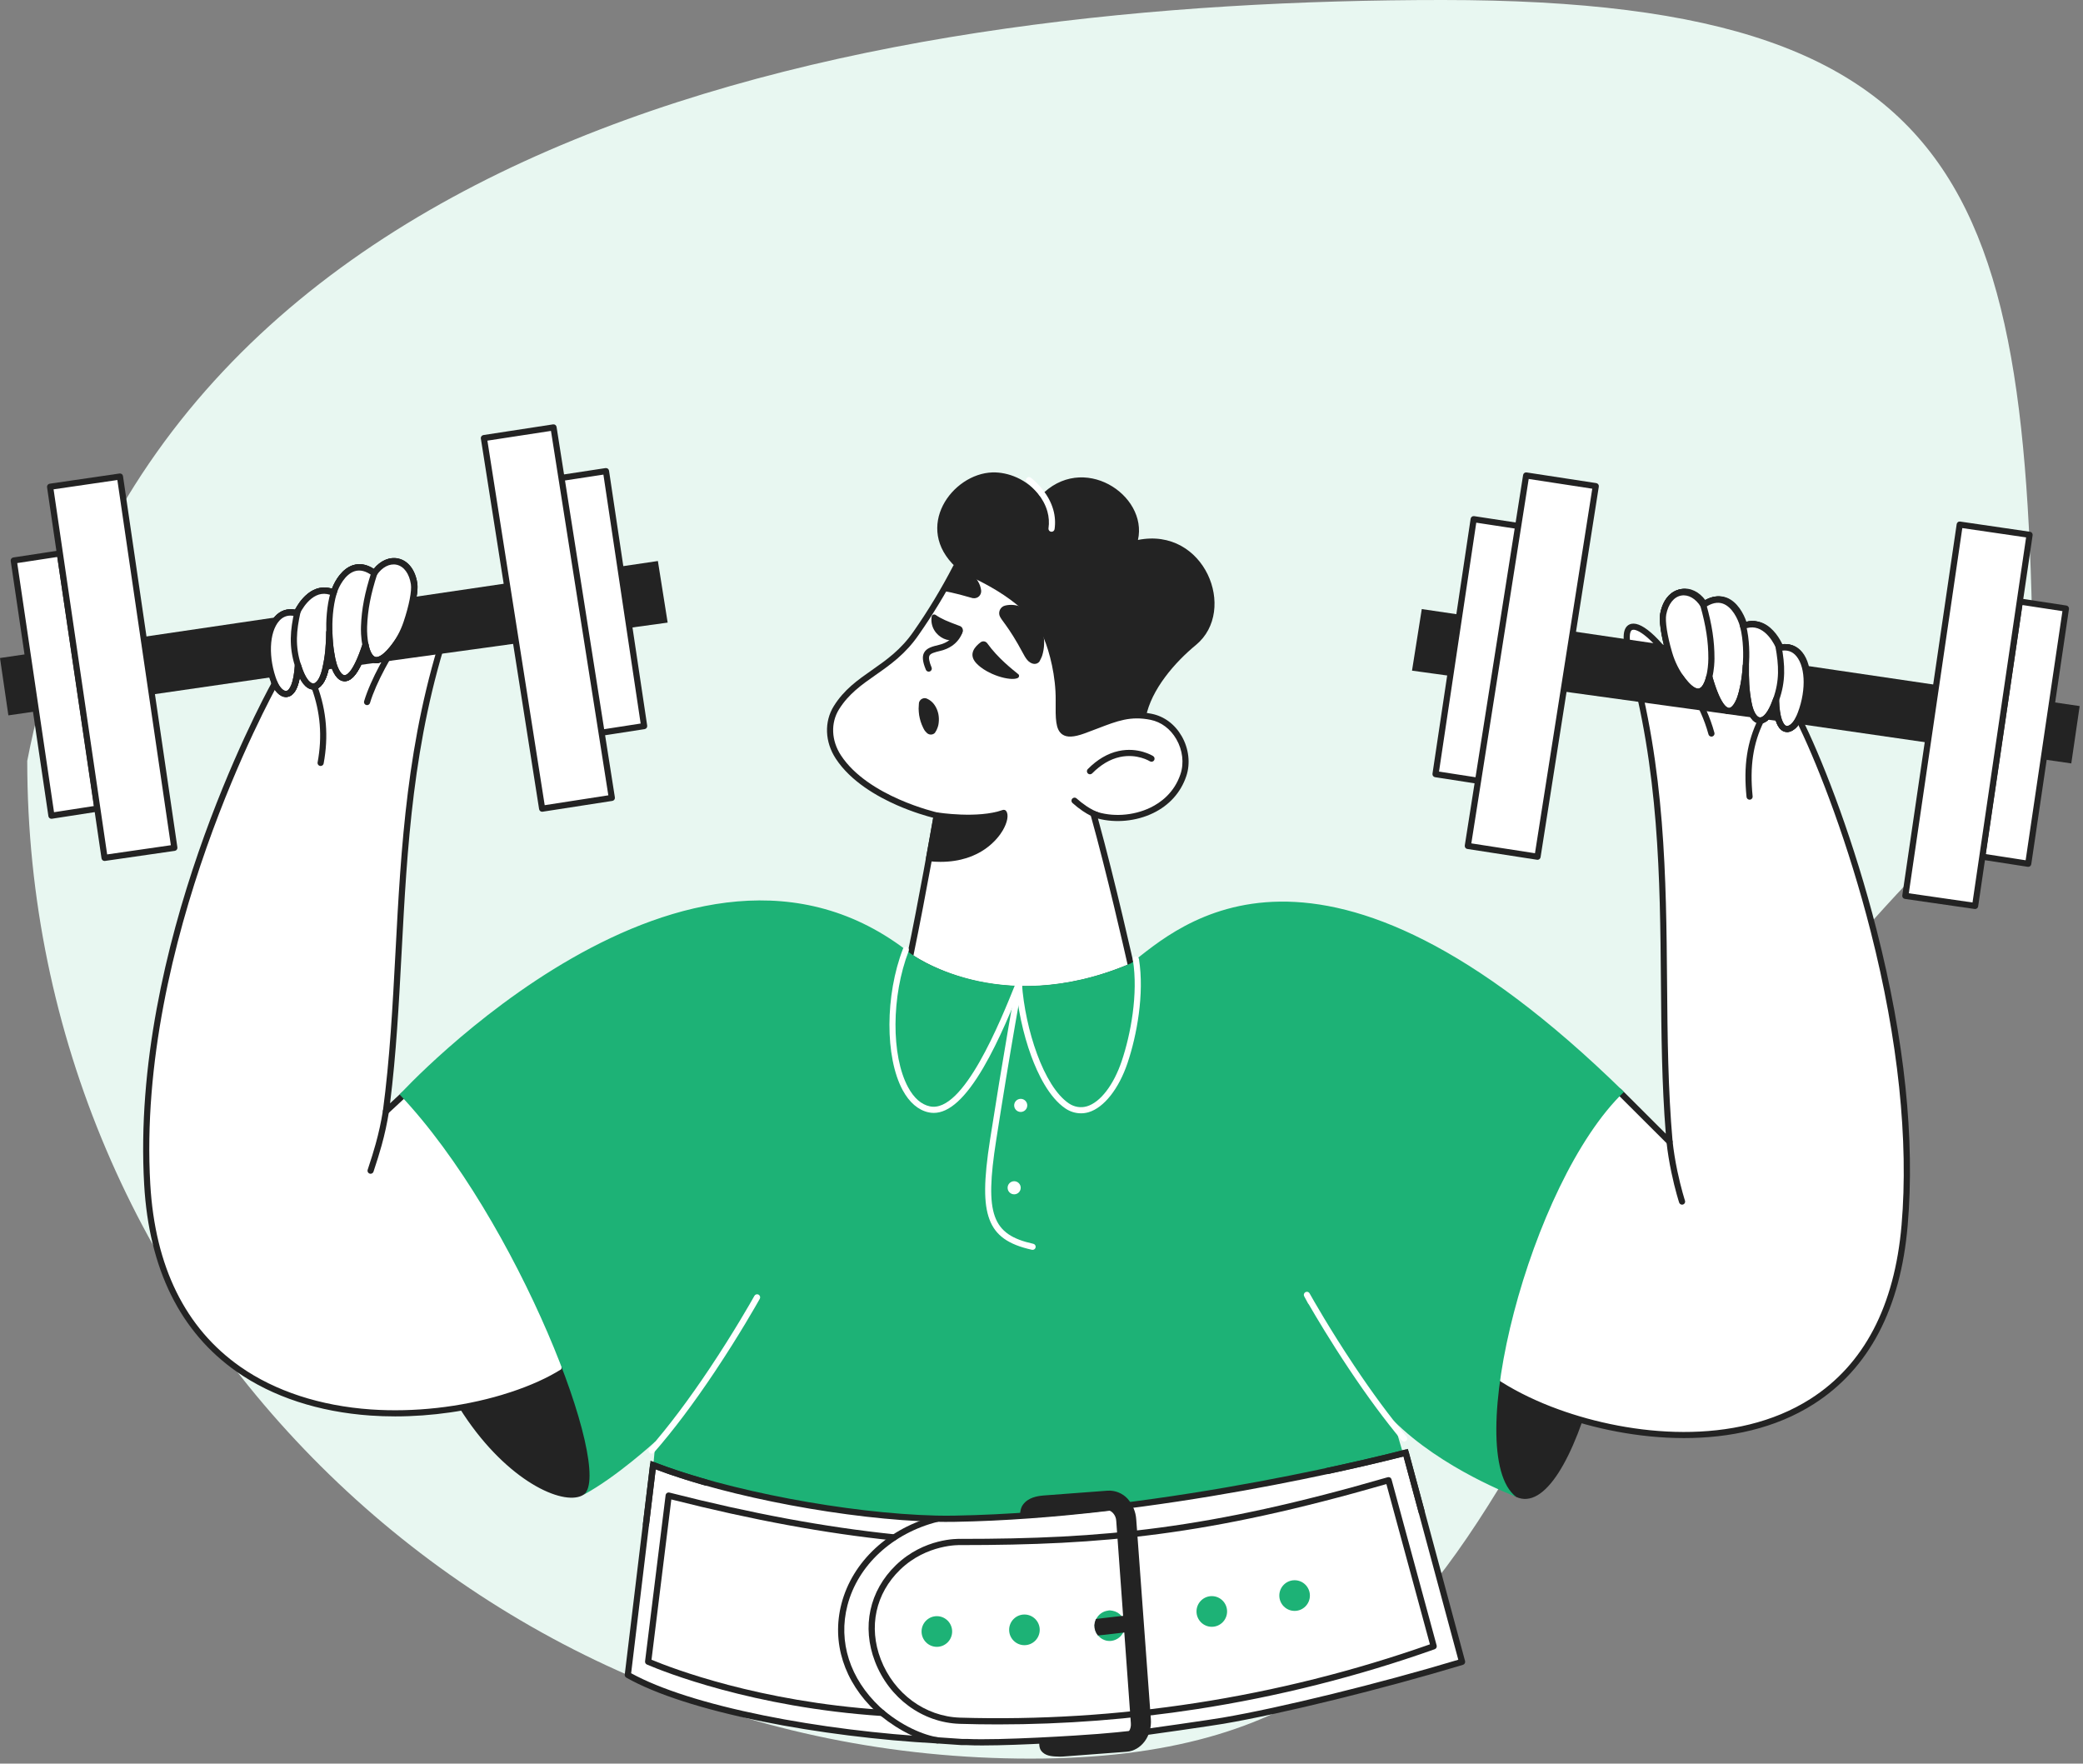 <svg width="339" height="287" viewBox="0 0 339 287" fill="none" xmlns="http://www.w3.org/2000/svg">
<rect x="0" y="0" width="339" height="287" fill="#808080" stroke="none"/>
<path d="M330.925 123.827C234.743 209.131 257.838 286.19 167.68 286.19C77.521 286.19 4.434 213.498 4.434 123.827C24.729 19.413 144.585 0 234.743 0C324.901 0 330.925 34.156 330.925 123.827Z" fill="#E8F7F1"/>
<g clip-path="url(#clip0_3758_11557)">
<path d="M155.586 92.326C161.204 97.545 169.945 122.458 169.945 122.458C169.945 122.458 179.771 117.525 185.084 116.763C185.541 116.687 186.017 116.649 186.493 116.668C187.377 112.2 191.17 107.805 194.663 104.935C201.442 99.297 196.053 85.697 185.198 87.869C186.855 80.536 176.153 73.45 169.278 80.764C167.203 77.945 163.984 76.802 161.509 76.879C154.958 77.088 148.578 85.812 155.586 92.326Z" fill="#232323"/>
<path d="M171.135 86.536C171.064 86.536 170.993 86.52 170.928 86.491C170.863 86.461 170.805 86.418 170.758 86.364C170.711 86.31 170.676 86.246 170.656 86.177C170.636 86.109 170.63 86.037 170.64 85.966C170.772 85.055 170.71 84.127 170.461 83.241C169.821 80.953 168.109 79.301 167.145 78.52C167.094 78.479 167.052 78.428 167.02 78.37C166.989 78.312 166.97 78.249 166.963 78.184C166.956 78.119 166.962 78.053 166.981 77.99C166.999 77.927 167.03 77.869 167.071 77.818C167.113 77.767 167.164 77.725 167.221 77.693C167.279 77.662 167.342 77.642 167.407 77.635C167.472 77.629 167.538 77.635 167.601 77.653C167.664 77.672 167.723 77.703 167.773 77.744C168.83 78.6 170.708 80.418 171.422 82.972C171.709 83.992 171.78 85.059 171.629 86.107C171.612 86.226 171.552 86.335 171.462 86.414C171.371 86.492 171.255 86.536 171.135 86.536Z" fill="white"/>
<path d="M136.124 115.165C134.715 117.431 134.696 120.536 136.448 123.203C141.019 130.174 152.444 132.707 152.444 132.707C152.444 132.707 150.255 145.373 148.103 155.716C148.103 155.716 162.575 166.478 184.094 157.297C184.094 157.297 180.914 143.012 177.962 132.459C182.837 134.212 190.436 132.536 192.587 126.155C193.882 122.345 191.521 117.488 187.332 116.65C183.256 115.831 180.819 117.26 176.344 118.879C172.192 120.384 172.268 118.365 172.307 113.965C172.345 110.06 171.354 106.098 170.345 103.679C168.079 98.213 160.728 94.308 155.587 92.289C153.663 96.003 151.511 99.584 149.112 103.013C144.961 109.07 139.419 109.889 136.124 115.165Z" fill="white"/>
<path d="M166.846 161.49C163.342 161.49 160.327 161.025 157.91 160.433C151.577 158.884 147.956 156.228 147.805 156.116C147.728 156.059 147.67 155.982 147.636 155.893C147.602 155.804 147.594 155.707 147.614 155.613C149.51 146.5 151.458 135.451 151.872 133.081C150.921 132.839 148.623 132.195 145.959 131.025C142.77 129.625 138.459 127.179 136.031 123.475C134.236 120.745 134.11 117.459 135.7 114.9L135.701 114.9C137.378 112.214 139.578 110.674 141.908 109.044C144.237 107.414 146.645 105.728 148.7 102.73C151.042 99.384 153.209 95.795 155.143 92.059C155.2 91.949 155.295 91.864 155.411 91.821C155.526 91.778 155.654 91.778 155.769 91.824C159.433 93.262 168.232 97.279 170.806 103.487C171.799 105.866 172.846 109.87 172.806 113.969L172.804 114.15C172.783 116.506 172.768 118.208 173.454 118.693C173.895 119.006 174.785 118.912 176.174 118.409C176.934 118.134 177.627 117.867 178.298 117.609C181.555 116.357 183.909 115.453 187.43 116.16C189.463 116.567 191.198 117.858 192.314 119.795C193.481 121.819 193.76 124.257 193.06 126.315C192.164 128.972 190.297 131.051 187.662 132.324C184.915 133.652 181.56 133.969 178.688 133.207C181.54 143.554 184.551 157.049 184.582 157.188C184.607 157.302 184.592 157.421 184.538 157.524C184.485 157.628 184.397 157.71 184.29 157.756C177.71 160.563 171.791 161.49 166.846 161.49ZM148.658 155.493C149.586 156.113 152.975 158.206 158.196 159.475C163.802 160.838 172.721 161.5 183.516 156.998C182.974 154.592 180.119 142.023 177.481 132.593C177.457 132.505 177.457 132.412 177.481 132.323C177.506 132.235 177.555 132.155 177.622 132.093C177.689 132.031 177.772 131.988 177.862 131.97C177.952 131.951 178.045 131.958 178.131 131.989C180.936 132.997 184.422 132.781 187.227 131.425C188.893 130.62 191.092 129.025 192.114 125.994C192.723 124.203 192.474 122.072 191.448 120.293C190.478 118.609 188.981 117.489 187.233 117.139C183.996 116.489 181.871 117.305 178.656 118.541C177.981 118.801 177.282 119.069 176.513 119.348C174.746 119.988 173.624 120.037 172.876 119.508C171.765 118.721 171.781 116.899 171.805 114.142L171.807 113.96C171.845 110.007 170.795 106.055 169.884 103.871C167.547 98.234 159.575 94.437 155.82 92.919C153.919 96.55 151.801 100.04 149.52 103.298C147.365 106.442 144.881 108.181 142.48 109.862C140.236 111.432 138.117 112.915 136.548 115.428C135.165 117.652 135.287 120.525 136.865 122.928C141.269 129.646 152.44 132.194 152.552 132.219C152.677 132.247 152.787 132.322 152.858 132.428C152.93 132.535 152.958 132.665 152.936 132.791C152.915 132.917 150.766 145.319 148.658 155.493Z" fill="#232323"/>
<path d="M169.259 107.467L169.45 107.086C169.507 106.972 169.545 106.839 169.602 106.724C171.113 101.814 167.099 97.669 163.566 98.553C162.88 98.725 162.48 99.429 162.651 100.115C162.882 100.924 164.054 101.743 166.479 106.286C166.832 106.922 167.325 107.961 168.326 108.039C168.65 108.058 168.955 107.924 169.164 107.658C169.202 107.581 169.24 107.524 169.259 107.467ZM165.698 109.696C164.746 108.915 162.423 107.124 160.671 104.686C160.423 104.343 159.947 104.267 159.605 104.515C158.729 105.162 157.491 106.439 158.9 107.943C160.633 109.791 164.403 110.896 165.622 110.343C165.888 110.21 165.931 109.851 165.698 109.696ZM152.254 100.058C153.263 100.744 154.101 101.086 156.196 101.867C156.596 102.001 156.805 102.439 156.653 102.839C155.662 105.656 151.103 103.749 151.625 100.324C151.664 100.115 151.854 99.963 152.083 100.001C152.14 100 152.197 100.039 152.254 100.058Z" fill="#232323"/>
<path d="M156.234 96.765C156.321 96.792 158.274 97.332 158.291 97.337C159.178 97.484 159.744 96.79 159.681 96.099C159.543 94.948 158.898 94.029 157.986 93.299C157.186 92.937 156.386 92.594 155.663 92.308C155.644 92.308 155.605 92.308 155.586 92.289C154.901 93.603 154.196 94.898 153.454 96.175C154.827 96.386 154.821 96.439 156.234 96.765Z" fill="#232323"/>
<path d="M163.356 132.285C159.109 133.79 152.463 132.704 152.463 132.704L152.444 132.723C152.406 132.914 151.93 135.714 151.207 139.656C160.938 140.666 164.175 133.447 163.356 132.285Z" fill="#232323"/>
<path d="M153.057 140.254C152.455 140.254 151.822 140.222 151.155 140.153C151.087 140.146 151.02 140.124 150.961 140.09C150.901 140.056 150.849 140.01 150.807 139.955C150.766 139.9 150.737 139.837 150.721 139.77C150.705 139.703 150.703 139.634 150.716 139.566C151.096 137.49 151.468 135.413 151.83 133.334C151.901 132.924 151.945 132.677 151.955 132.625C151.974 132.529 152.021 132.441 152.09 132.371L152.109 132.352C152.166 132.296 152.234 132.254 152.31 132.229C152.385 132.205 152.466 132.198 152.544 132.211C152.609 132.221 159.115 133.258 163.189 131.814C163.292 131.777 163.404 131.776 163.508 131.809C163.611 131.842 163.702 131.908 163.764 131.997C164.185 132.595 163.962 133.827 163.194 135.137C162.45 136.407 159.644 140.254 153.057 140.254ZM151.797 139.205C154.056 139.353 159.404 139.194 162.175 134.888C162.722 134.038 162.93 133.341 162.973 132.933C159.308 134.013 154.394 133.476 152.855 133.266L152.813 133.506C152.635 134.527 152.276 136.583 151.797 139.205Z" fill="#232323"/>
<path d="M152.292 119.032C152.368 118.918 152.425 118.803 152.482 118.67C152.54 118.556 152.578 118.441 152.616 118.327C152.692 118.099 152.749 117.851 152.768 117.622C152.825 117.146 152.806 116.651 152.711 116.175C152.597 115.661 152.406 115.184 152.121 114.765C151.816 114.289 151.359 113.908 150.826 113.68C150.35 113.489 149.797 113.737 149.607 114.213C149.569 114.289 149.55 114.384 149.55 114.48L149.531 114.784C149.493 115.146 149.493 115.508 149.531 115.87C149.55 116.213 149.607 116.537 149.683 116.861C149.759 117.222 149.874 117.565 150.007 117.908C150.083 118.08 150.159 118.27 150.254 118.46C150.312 118.556 150.35 118.651 150.407 118.746C150.464 118.841 150.521 118.937 150.597 119.013L150.826 119.26C151.188 119.622 151.759 119.641 152.14 119.28C152.197 119.184 152.254 119.108 152.292 119.032ZM151.146 109.302C151.048 109.302 150.951 109.273 150.869 109.218C150.787 109.164 150.723 109.086 150.685 108.995C150.154 107.719 150.058 106.87 150.376 106.242C150.785 105.437 151.745 105.204 152.858 104.934C155.174 104.372 155.664 102.657 155.684 102.585C155.719 102.457 155.802 102.349 155.916 102.282C156.031 102.216 156.166 102.198 156.294 102.231C156.421 102.264 156.53 102.347 156.597 102.46C156.664 102.574 156.683 102.709 156.65 102.836C156.625 102.932 156.012 105.196 153.093 105.904C152.081 106.149 151.454 106.325 151.267 106.693C151.1 107.023 151.214 107.668 151.607 108.611C151.638 108.687 151.651 108.769 151.643 108.851C151.635 108.933 151.607 109.012 151.561 109.08C151.516 109.148 151.454 109.204 151.382 109.243C151.309 109.282 151.228 109.302 151.146 109.302ZM65.722 178.116C75.434 180.402 111.083 232.515 95.01 243.219C89.202 247.124 60.256 228.934 65.722 178.116ZM263.504 177.602C247.089 192.782 237.072 239.124 246.746 243.6C255.906 247.829 266.132 210.763 263.504 177.602Z" fill="#232323"/>
<path d="M309.969 199.391C306.789 236.457 273.959 237.276 253.43 229.809C253.03 229.657 252.611 229.504 252.211 229.352C248.65 227.962 245.508 226.324 243.014 224.609C240.728 192.629 263.161 177.83 263.485 177.601L271.712 185.81C269.484 160.497 273.197 134.726 265.256 106.67C263.142 99.203 267.903 101.374 272.473 108.193C271.521 105.584 270.55 101.546 270.893 99.794C271.731 95.622 275.482 95.203 277.425 98.384C281.309 95.737 283.423 99.965 283.899 101.851C287.841 100.327 289.784 105.431 289.784 105.431C294.163 104.422 295.458 111.184 292.83 116.974C292.926 117.203 293.002 117.431 293.078 117.679C293.154 117.831 293.23 117.984 293.307 118.155C299.362 130.783 312.712 167.354 309.969 199.391Z" fill="white"/>
<path d="M274.072 234.026C266.652 234.026 259.292 232.472 253.26 230.278C253.053 230.199 252.847 230.122 252.64 230.045C252.436 229.969 252.233 229.894 252.034 229.818C248.516 228.445 245.301 226.786 242.731 225.02C242.669 224.978 242.618 224.922 242.58 224.857C242.543 224.792 242.521 224.719 242.516 224.644C241.997 217.384 242.713 210.413 244.645 203.925C246.198 198.706 248.551 193.76 251.62 189.263C256.689 181.834 262.134 177.918 263.175 177.208L263.197 177.192C263.294 177.125 263.41 177.094 263.527 177.104C263.644 177.114 263.754 177.164 263.838 177.247L271.1 184.495C270.451 176.38 270.382 168.364 270.31 159.904C270.164 142.896 270.013 125.308 264.775 106.805C263.946 103.876 264.087 102.132 265.193 101.62C266.031 101.233 267.201 101.674 268.671 102.933C269.459 103.608 270.286 104.478 271.118 105.505C270.562 103.401 270.14 101.038 270.403 99.697C270.831 97.565 272.049 96.124 273.66 95.839C275.081 95.588 276.543 96.296 277.569 97.702C278.778 96.999 279.934 96.85 281.011 97.259C282.736 97.914 283.781 99.865 284.232 101.216C285.171 100.964 286.078 101.029 286.936 101.412C288.674 102.186 289.704 104.055 290.084 104.868C291.375 104.691 292.484 105.123 293.309 106.131C295.11 108.333 295.128 112.967 293.372 116.985C293.439 117.165 293.495 117.337 293.543 117.492C293.616 117.637 293.689 117.785 293.763 117.952C297.003 124.707 301.771 137.044 305.421 151.371C309.97 169.228 311.668 185.399 310.467 199.433V199.433C309.305 212.979 304.164 222.754 295.187 228.484C288.927 232.481 281.469 234.026 274.072 234.026ZM243.495 224.332C245.969 226.005 249.04 227.577 252.393 228.886C252.585 228.959 252.787 229.034 252.988 229.109C253.196 229.187 253.405 229.264 253.608 229.342C265.425 233.639 282.417 235.452 294.65 227.642C303.351 222.087 308.338 212.568 309.472 199.347V199.347C310.647 185.621 308.912 169.116 304.454 151.617C300.822 137.361 296.082 125.095 292.856 118.37C292.78 118.197 292.708 118.055 292.633 117.905C292.621 117.879 292.61 117.852 292.601 117.824C292.54 117.626 292.465 117.393 292.37 117.165C292.344 117.102 292.33 117.034 292.332 116.965C292.333 116.897 292.348 116.829 292.376 116.767C294.046 113.088 294.116 108.694 292.536 106.763C291.872 105.951 290.984 105.666 289.896 105.917C289.778 105.944 289.655 105.927 289.549 105.871C289.442 105.814 289.36 105.721 289.317 105.608C289.308 105.584 288.351 103.132 286.526 102.321C285.755 101.979 284.954 101.977 284.079 102.315C284.013 102.341 283.943 102.352 283.872 102.348C283.802 102.344 283.733 102.325 283.67 102.293C283.607 102.26 283.552 102.215 283.508 102.16C283.464 102.104 283.433 102.04 283.415 101.972C283.151 100.926 282.235 98.791 280.657 98.192C279.776 97.858 278.784 98.061 277.706 98.795C277.65 98.834 277.587 98.86 277.52 98.873C277.454 98.886 277.386 98.885 277.319 98.871C277.253 98.857 277.191 98.829 277.135 98.79C277.08 98.751 277.034 98.701 276.998 98.643C276.189 97.317 274.977 96.62 273.834 96.822C272.643 97.032 271.726 98.18 271.382 99.891C271.079 101.44 271.956 105.318 272.942 108.021C272.984 108.136 272.983 108.262 272.938 108.375C272.893 108.489 272.808 108.582 272.7 108.637C272.591 108.693 272.466 108.706 272.347 108.675C272.229 108.645 272.127 108.571 272.059 108.47C268.944 103.822 266.37 102.174 265.613 102.525C265.201 102.716 264.986 103.88 265.736 106.532C271.01 125.165 271.162 142.821 271.309 159.895C271.385 168.807 271.457 177.224 272.209 185.765C272.218 185.867 272.195 185.97 272.144 186.058C272.093 186.147 272.016 186.218 271.923 186.261C271.83 186.305 271.726 186.319 271.625 186.301C271.524 186.283 271.431 186.235 271.359 186.162L263.428 178.248C261.906 179.334 257.029 183.106 252.445 189.825C249.433 194.237 247.125 199.089 245.602 204.209C243.726 210.51 243.017 217.279 243.495 224.332ZM309.969 199.39H309.971H309.969Z" fill="#232323"/>
<path d="M92.154 217.315C92.173 219.257 92.058 221.181 91.83 223.105C91.792 223.124 91.754 223.143 91.716 223.181C89.45 224.629 86.555 225.943 83.241 227.029C82.841 227.162 82.422 227.295 82.023 227.41L81.851 227.467C61.113 233.676 26.15 230.724 23.96 192.744C21.637 152.364 44.641 111.374 44.755 111.165C42.375 105.279 43.974 98.575 48.316 99.775C48.316 99.775 50.487 94.746 54.353 96.442C54.905 94.575 57.209 90.442 60.961 93.261C63.037 90.175 66.769 90.766 67.416 94.956C67.683 96.727 66.522 100.727 65.474 103.279C70.349 96.67 75.205 94.727 72.768 102.079C63.589 129.755 66.16 155.659 62.808 180.858L65.76 178.116C65.76 178.116 71.111 180.439 77.014 185.544C84.117 191.753 92.058 202.058 92.154 217.315Z" fill="white"/>
<path d="M64.306 230.499C62.953 230.499 61.611 230.454 60.289 230.361C51.875 229.774 44.355 227.311 38.541 223.238C29.328 216.784 24.255 206.533 23.462 192.772C21.233 154.038 42.304 114.599 44.205 111.13C42.633 107.061 42.855 102.452 44.747 100.329C45.62 99.351 46.752 98.965 48.041 99.199C48.457 98.401 49.572 96.569 51.348 95.87C52.218 95.527 53.124 95.502 54.046 95.793C54.552 94.462 55.677 92.559 57.434 91.978C58.528 91.617 59.674 91.817 60.847 92.573C61.932 91.217 63.421 90.576 64.829 90.892C66.427 91.248 67.579 92.739 67.91 94.879C68.112 96.224 67.577 98.594 66.924 100.693C69.202 98.135 71.646 96.316 73.049 97.043C74.133 97.605 74.198 99.352 73.241 102.236C67.189 120.485 66.259 138.044 65.359 155.024C64.911 163.471 64.487 171.475 63.479 179.552L65.42 177.749C65.491 177.683 65.58 177.639 65.675 177.623C65.771 177.607 65.869 177.618 65.959 177.657C66.18 177.753 71.447 180.07 77.341 185.166C84.273 191.226 92.555 201.721 92.653 217.311C92.672 219.237 92.565 221.151 92.326 223.163C92.316 223.245 92.286 223.324 92.238 223.392C92.191 223.459 92.127 223.514 92.053 223.551L92.047 223.554C92.027 223.571 92.006 223.587 91.984 223.601C89.698 225.062 86.728 226.411 83.397 227.502C82.991 227.639 82.582 227.767 82.17 227.886L82.009 227.94C76.404 229.618 70.25 230.499 64.306 230.499ZM47.335 100.133C46.621 100.133 46.003 100.421 45.493 100.994C43.829 102.86 43.708 107.245 45.218 110.977C45.246 111.046 45.258 111.12 45.254 111.193C45.249 111.267 45.229 111.339 45.193 111.404L45.183 111.423C44.243 113.115 22.191 153.304 24.458 192.715C25.233 206.155 30.164 216.15 39.114 222.42C44.779 226.389 52.125 228.791 60.358 229.365C67.372 229.855 74.954 229.01 81.708 226.988L81.865 226.935L81.886 226.929C82.288 226.813 82.687 226.688 83.084 226.555C86.297 225.502 89.156 224.21 91.361 222.814C91.576 220.929 91.672 219.129 91.655 217.319V217.317C91.612 210.508 89.97 204.102 86.774 198.276C84.3 193.766 80.906 189.609 76.686 185.919C71.692 181.601 67.047 179.271 65.855 178.708L63.148 181.224C63.073 181.294 62.978 181.339 62.876 181.353C62.774 181.366 62.67 181.349 62.579 181.301C62.488 181.254 62.413 181.18 62.366 181.089C62.318 180.998 62.3 180.894 62.313 180.792C63.445 172.286 63.89 163.876 64.362 154.971C65.265 137.925 66.199 120.298 72.294 101.922C73.16 99.311 72.994 98.139 72.59 97.93C71.846 97.544 69.198 99.072 65.876 103.575C65.804 103.674 65.698 103.743 65.579 103.768C65.46 103.794 65.335 103.776 65.229 103.716C65.122 103.656 65.042 103.559 65.002 103.444C64.962 103.328 64.966 103.202 65.012 103.09C66.136 100.352 67.158 96.589 66.923 95.03C66.658 93.313 65.794 92.129 64.612 91.866C63.479 91.614 62.239 92.254 61.375 93.539C61.337 93.596 61.288 93.643 61.232 93.68C61.175 93.717 61.111 93.742 61.044 93.753C60.977 93.764 60.909 93.762 60.843 93.746C60.777 93.73 60.715 93.7 60.661 93.66C59.62 92.877 58.64 92.63 57.747 92.926C56.14 93.458 55.137 95.551 54.832 96.583C54.812 96.651 54.777 96.714 54.731 96.767C54.685 96.821 54.628 96.864 54.563 96.894C54.499 96.924 54.429 96.94 54.358 96.94C54.288 96.941 54.218 96.927 54.153 96.898C53.297 96.523 52.501 96.49 51.717 96.797C49.855 97.528 48.785 99.948 48.775 99.973C48.727 100.083 48.64 100.172 48.532 100.224C48.423 100.276 48.3 100.287 48.184 100.256C47.887 100.174 47.604 100.133 47.335 100.133ZM91.83 223.105H91.832H91.83Z" fill="#232323"/>
<path d="M52.183 124.653C52.109 124.653 52.037 124.637 51.971 124.606C51.904 124.575 51.845 124.529 51.798 124.473C51.752 124.417 51.718 124.351 51.699 124.28C51.681 124.209 51.678 124.135 51.691 124.063C52.472 119.853 52.148 115.888 50.702 111.941C50.679 111.88 50.669 111.815 50.671 111.749C50.674 111.683 50.69 111.619 50.717 111.56C50.745 111.5 50.784 111.447 50.832 111.402C50.88 111.358 50.937 111.323 50.998 111.301C51.06 111.278 51.126 111.268 51.191 111.271C51.257 111.274 51.321 111.289 51.38 111.317C51.44 111.344 51.493 111.383 51.538 111.432C51.582 111.48 51.616 111.537 51.639 111.598C53.149 115.717 53.487 119.854 52.673 124.245C52.652 124.359 52.591 124.463 52.501 124.537C52.412 124.612 52.299 124.653 52.183 124.653ZM46.581 113.385C45.561 113.385 44.678 112.32 44.231 111.196C44.207 111.135 44.195 111.07 44.196 111.005C44.197 110.939 44.211 110.874 44.237 110.814C44.263 110.754 44.3 110.699 44.347 110.654C44.394 110.608 44.45 110.572 44.511 110.548C44.634 110.499 44.771 110.501 44.893 110.553C45.014 110.606 45.11 110.704 45.159 110.827C45.535 111.772 46.191 112.455 46.654 112.381C47.173 112.299 47.846 111.148 48.039 108.174C48.048 108.042 48.108 107.918 48.208 107.831C48.307 107.744 48.438 107.699 48.57 107.708C48.702 107.717 48.825 107.777 48.912 107.877C49 107.976 49.044 108.107 49.035 108.239C48.828 111.441 48.079 113.167 46.81 113.368C46.734 113.379 46.657 113.385 46.581 113.385Z" fill="#232323"/>
<path d="M51.028 112.166C50.301 112.166 49.291 111.651 48.407 109.346C47.012 105.705 47.216 102.811 47.996 99.321C48.027 99.194 48.106 99.083 48.218 99.013C48.329 98.944 48.463 98.921 48.591 98.95C48.719 98.978 48.831 99.056 48.902 99.167C48.973 99.277 48.998 99.411 48.971 99.54C48.212 102.933 48.029 105.567 49.34 108.988C49.972 110.638 50.645 111.192 51.065 111.166C51.473 111.139 52.091 110.509 52.486 108.825C53.001 106.627 53.085 105.021 53.155 102.822C53.164 102.546 53.392 102.324 53.67 102.339C53.735 102.341 53.8 102.356 53.86 102.383C53.919 102.41 53.973 102.448 54.018 102.496C54.063 102.544 54.098 102.6 54.121 102.661C54.144 102.723 54.155 102.788 54.153 102.854C54.081 105.113 53.994 106.765 53.458 109.053C53.004 110.987 52.178 112.092 51.132 112.163C51.098 112.165 51.063 112.166 51.028 112.166Z" fill="#232323"/>
<path d="M246.728 243.577C246.518 243.463 234.684 239.087 226.743 231.144C226.743 231.144 227.434 233.397 228.564 237.299C229.563 240.751 230.652 245.453 232.163 251.068C233.571 256.305 234.445 261.768 236.082 268.034C220.295 271.387 195.158 273.559 166.842 273.559C150.159 273.559 134.583 272.796 121.366 271.5C121.195 271.482 121.023 271.463 120.87 271.443C114.492 270.796 108.684 270.034 103.58 269.159C103.58 269.159 103.865 260.153 105.027 249.925C105.656 244.402 106.299 239.508 106.661 234.582C106.661 234.582 100.323 240.378 95.03 243.217C99.962 239.349 84.273 198.417 65.039 178.113C65.039 178.113 112.186 126.591 148.178 155.161C148.178 155.161 148.18 155.154 148.178 155.161C148.178 155.161 162.571 165.931 184.09 156.75C191.675 150.917 214.471 128.869 264.289 177.697C248.959 192.382 237.738 236.701 246.728 243.577Z" fill="#1DB276"/>
<path d="M166.327 161.049V160.992C166.013 160.992 165.694 160.973 165.298 160.973" fill="#FCB6B1"/>
<path d="M166.117 180.954C166.706 180.954 167.184 180.476 167.184 179.887C167.184 179.298 166.706 178.82 166.117 178.82C165.528 178.82 165.051 179.298 165.051 179.887C165.051 180.476 165.528 180.954 166.117 180.954Z" fill="white"/>
<path d="M165.051 194.36C165.64 194.36 166.118 193.883 166.118 193.293C166.118 192.704 165.64 192.227 165.051 192.227C164.462 192.227 163.984 192.704 163.984 193.293C163.984 193.883 164.462 194.36 165.051 194.36Z" fill="white"/>
<path d="M175.928 181.176C175.043 181.176 174.164 180.909 173.398 180.392C170.72 178.584 168.888 174.744 167.823 171.841C166.498 168.231 165.583 163.956 165.314 160.112C165.305 159.979 165.349 159.849 165.435 159.749C165.522 159.649 165.645 159.588 165.777 159.578C165.909 159.57 166.039 159.613 166.139 159.7C166.239 159.787 166.3 159.91 166.31 160.042C166.829 167.451 169.831 176.779 173.956 179.564C174.84 180.161 175.914 180.332 176.903 180.033C179.081 179.376 181.246 176.557 182.554 172.676C184.015 168.342 185.26 161.743 184.374 156.219C184.353 156.088 184.385 155.954 184.463 155.847C184.54 155.74 184.657 155.668 184.788 155.647C184.919 155.626 185.052 155.658 185.16 155.735C185.267 155.813 185.339 155.93 185.36 156.061C186.274 161.764 184.999 168.548 183.5 172.995C182.091 177.177 179.674 180.24 177.192 180.989C176.778 181.114 176.352 181.176 175.928 181.176Z" fill="white"/>
<path d="M151.961 181.109C151.68 181.109 151.399 181.079 151.121 181.019C149.445 180.659 147.987 179.406 146.902 177.396C144.014 172.045 144.04 161.942 146.959 154.396C147.009 154.275 147.104 154.178 147.224 154.127C147.344 154.075 147.479 154.072 147.601 154.12C147.723 154.167 147.822 154.26 147.876 154.379C147.93 154.498 147.935 154.633 147.891 154.756C145.064 162.061 145.016 171.798 147.781 176.922C148.736 178.692 149.93 179.742 151.331 180.043C156.777 181.214 162.785 166.272 165.35 159.891C165.374 159.831 165.41 159.775 165.456 159.728C165.502 159.681 165.557 159.644 165.617 159.618C165.677 159.593 165.742 159.579 165.808 159.578C165.873 159.578 165.938 159.59 165.999 159.614C166.06 159.639 166.115 159.675 166.162 159.721C166.209 159.767 166.246 159.821 166.272 159.882C166.298 159.942 166.311 160.007 166.312 160.072C166.313 160.138 166.301 160.203 166.276 160.264C164.919 163.641 162.646 169.294 160.02 173.771C157.13 178.696 154.485 181.109 151.961 181.109Z" fill="white"/>
<path d="M168.054 203.396C168.019 203.396 167.982 203.392 167.946 203.384C164.075 202.529 162.007 201.05 161.03 198.438C160.064 195.858 160.094 192.092 161.131 185.439C162.978 173.593 165.455 158.985 166.404 155.043C166.419 154.979 166.447 154.919 166.485 154.866C166.524 154.813 166.573 154.768 166.628 154.734C166.684 154.699 166.747 154.676 166.811 154.666C166.876 154.656 166.942 154.659 167.006 154.674C167.07 154.689 167.13 154.717 167.183 154.756C167.236 154.794 167.281 154.843 167.315 154.899C167.349 154.955 167.372 155.017 167.382 155.082C167.392 155.146 167.39 155.213 167.374 155.276C166.53 158.786 164.221 172.102 162.118 185.592C160.242 197.621 161.428 200.922 168.161 202.409C168.281 202.436 168.387 202.505 168.459 202.605C168.531 202.705 168.563 202.828 168.55 202.95C168.536 203.073 168.479 203.186 168.387 203.268C168.296 203.35 168.177 203.396 168.054 203.396ZM106.049 236.555C105.953 236.555 105.859 236.527 105.779 236.475C105.698 236.423 105.634 236.349 105.595 236.261C105.555 236.174 105.542 236.077 105.556 235.982C105.57 235.887 105.611 235.798 105.674 235.726C108.763 232.206 112.076 227.804 115.522 222.642C119.453 216.75 122.243 211.831 122.762 210.905L122.779 210.873C122.845 210.758 122.954 210.674 123.082 210.639C123.209 210.604 123.346 210.622 123.461 210.687C123.576 210.753 123.66 210.862 123.695 210.989C123.729 211.117 123.712 211.254 123.646 211.369L123.633 211.393C123.11 212.325 120.304 217.274 116.352 223.196C112.883 228.395 109.542 232.832 106.425 236.385C106.378 236.438 106.32 236.481 106.255 236.51C106.191 236.54 106.12 236.555 106.049 236.555ZM228.519 234.59C228.377 234.59 228.235 234.529 228.136 234.411C225.41 231.15 222.522 227.241 219.555 222.795C216.533 218.267 214.181 214.307 213.007 212.277C212.961 212.237 212.922 212.189 212.893 212.135C212.685 211.747 212.476 211.36 212.264 210.974L212.26 210.967L212.26 210.967C212.094 210.635 212.28 210.377 212.451 210.282C212.622 210.188 212.941 210.166 213.133 210.483L213.133 210.483L213.136 210.488L213.145 210.504C213.664 211.43 216.454 216.35 220.385 222.24C223.333 226.657 226.198 230.537 228.902 233.771C228.963 233.843 229.002 233.932 229.014 234.026C229.026 234.12 229.011 234.216 228.971 234.302C228.931 234.388 228.867 234.461 228.787 234.512C228.707 234.563 228.614 234.59 228.519 234.59Z" fill="white"/>
<path d="M56.14 110.82L56.122 110.82C54.852 110.805 54.171 109.191 53.878 108.231C53.127 105.765 52.708 100.247 53.874 96.299C53.912 96.172 53.998 96.065 54.115 96.002C54.231 95.939 54.367 95.924 54.495 95.962C54.621 95.999 54.728 96.086 54.792 96.202C54.855 96.318 54.869 96.455 54.832 96.582C53.629 100.655 54.239 105.989 54.834 107.94C55.175 109.061 55.698 109.817 56.134 109.822H56.138C56.436 109.822 57.503 109.455 59.025 104.848C59.046 104.785 59.078 104.728 59.121 104.678C59.164 104.628 59.216 104.588 59.275 104.558C59.334 104.529 59.397 104.511 59.463 104.506C59.528 104.501 59.594 104.51 59.656 104.53C59.718 104.551 59.776 104.583 59.825 104.626C59.875 104.669 59.916 104.721 59.945 104.78C59.975 104.838 59.992 104.902 59.997 104.968C60.002 105.033 59.994 105.099 59.973 105.161C58.698 109.021 57.479 110.82 56.14 110.82Z" fill="#232323"/>
<path d="M61.313 107.873C61.151 107.874 60.989 107.85 60.834 107.802C60.023 107.554 59.44 106.696 59.101 105.252C58.874 104.282 58.762 103.027 58.802 101.895C58.903 99.067 59.406 96.439 60.486 93.107C60.527 92.981 60.616 92.877 60.734 92.816C60.852 92.756 60.989 92.745 61.115 92.786C61.241 92.827 61.345 92.916 61.406 93.034C61.466 93.152 61.477 93.289 61.436 93.415C60.386 96.654 59.897 99.201 59.8 101.931C59.724 104.077 60.209 106.567 61.126 106.847C61.513 106.965 62.671 106.829 65.051 103.016C65.085 102.96 65.13 102.912 65.184 102.874C65.237 102.835 65.298 102.808 65.362 102.793C65.425 102.779 65.492 102.777 65.556 102.787C65.621 102.798 65.683 102.822 65.738 102.856C65.794 102.891 65.842 102.936 65.88 102.99C65.918 103.043 65.946 103.103 65.96 103.167C65.975 103.231 65.977 103.297 65.966 103.362C65.956 103.427 65.932 103.489 65.898 103.544C64.085 106.449 62.579 107.873 61.313 107.873Z" fill="#232323"/>
<path d="M59.739 114.25C60.776 110.75 63.528 105.922 65.474 103.277L59.739 114.25Z" fill="white"/>
<path d="M59.739 114.749C59.662 114.749 59.585 114.731 59.515 114.696C59.446 114.661 59.386 114.611 59.339 114.549C59.292 114.486 59.261 114.414 59.248 114.338C59.234 114.261 59.238 114.182 59.26 114.108C60.301 110.595 63.032 105.753 65.072 102.981C65.15 102.874 65.268 102.803 65.399 102.783C65.53 102.763 65.663 102.796 65.77 102.874C65.876 102.953 65.947 103.071 65.967 103.201C65.987 103.332 65.954 103.466 65.876 103.572C63.858 106.314 61.19 111.111 60.218 114.391C60.187 114.495 60.124 114.585 60.038 114.65C59.952 114.714 59.847 114.749 59.739 114.749Z" fill="#232323"/>
<path d="M278.529 119.872C278.419 119.872 278.313 119.836 278.226 119.769C278.139 119.703 278.076 119.61 278.048 119.504C276.696 114.558 273.956 110.926 271.955 108.274C271.539 107.722 271.146 107.201 270.809 106.725C270.733 106.617 270.702 106.483 270.724 106.353C270.747 106.222 270.82 106.106 270.928 106.029C271.036 105.953 271.17 105.922 271.301 105.945C271.431 105.967 271.547 106.04 271.624 106.148C271.952 106.612 272.341 107.127 272.752 107.672C274.802 110.389 277.609 114.11 279.011 119.241C279.031 119.315 279.034 119.393 279.019 119.468C279.005 119.544 278.973 119.615 278.926 119.676C278.879 119.737 278.819 119.786 278.75 119.82C278.681 119.854 278.606 119.872 278.529 119.872Z" fill="#232323"/>
<path d="M284.737 129.64C284.165 123.982 285.094 120.268 286.614 117.184L284.737 129.64Z" fill="white"/>
<path d="M284.737 130.138C284.613 130.138 284.494 130.092 284.402 130.009C284.311 129.927 284.253 129.813 284.241 129.69C283.729 124.628 284.323 120.703 286.167 116.962C286.196 116.903 286.236 116.851 286.285 116.808C286.334 116.764 286.392 116.731 286.454 116.71C286.516 116.689 286.581 116.68 286.647 116.685C286.712 116.689 286.776 116.706 286.835 116.735C286.894 116.764 286.946 116.804 286.99 116.854C287.033 116.903 287.066 116.96 287.087 117.022C287.108 117.084 287.117 117.15 287.113 117.215C287.108 117.281 287.091 117.345 287.062 117.404C285.306 120.967 284.743 124.725 285.234 129.589C285.241 129.659 285.234 129.729 285.212 129.795C285.19 129.862 285.155 129.923 285.108 129.974C285.061 130.026 285.004 130.068 284.94 130.096C284.876 130.124 284.807 130.139 284.737 130.138Z" fill="#232323"/>
<path d="M273.867 110.619C276.397 113.926 277.658 112.305 278.202 110.095C280.508 118.197 282.497 115.656 283.253 113.482C283.639 112.366 284.016 110.433 284.158 108.268C284.142 110.483 284.163 112.125 284.601 114.391C285.258 117.782 287.173 118.311 288.688 114.778C288.822 114.466 288.946 114.15 289.061 113.83C289.226 120.212 291.78 119.033 292.781 116.806C292.784 116.798 292.788 116.791 292.792 116.783C295.309 111.029 293.958 104.391 289.61 105.413C289.61 105.413 289.559 105.281 289.457 105.067C289.456 105.065 289.456 105.065 289.456 105.064C288.923 103.937 287.001 100.552 283.707 101.847C283.696 101.8 283.684 101.755 283.671 101.709C283.127 99.765 280.996 95.803 277.229 98.411C275.274 95.247 271.521 95.692 270.711 99.854C270.454 101.203 270.986 103.896 271.674 106.246C272.137 107.824 272.869 109.313 273.867 110.619Z" fill="white"/>
<path d="M290.871 119.082C290.774 119.082 290.678 119.073 290.583 119.053C289.62 118.86 288.996 117.787 288.719 115.857C287.832 117.458 286.942 117.75 286.314 117.683C285.272 117.571 284.49 116.436 284.112 114.486C284.024 114.037 283.949 113.585 283.886 113.132C283.837 113.305 283.783 113.476 283.725 113.646C283.398 114.585 282.667 116.148 281.422 116.148L281.379 116.147C280.197 116.114 279.164 114.684 278.165 111.676C277.786 112.41 277.298 112.843 276.709 112.966C275.737 113.168 274.678 112.5 273.471 110.922C272.453 109.591 271.688 108.065 271.196 106.386C270.878 105.301 269.868 101.616 270.221 99.761C270.635 97.633 271.844 96.188 273.455 95.894C274.874 95.633 276.338 96.331 277.37 97.728C278.557 97.027 279.697 96.867 280.764 97.252C282.42 97.849 283.532 99.681 284.041 101.211C285.431 100.833 286.771 101.16 287.944 102.169C288.965 103.048 289.612 104.225 289.907 104.849C291.197 104.665 292.308 105.088 293.141 106.088C294.993 108.311 295.039 112.893 293.25 116.983C293.245 116.993 293.24 117.004 293.235 117.014C292.754 118.083 291.859 119.082 290.871 119.082ZM289.061 113.33C289.191 113.33 289.316 113.381 289.41 113.472C289.503 113.563 289.557 113.686 289.561 113.817C289.637 116.794 290.265 117.971 290.779 118.074C291.235 118.167 291.913 117.518 292.326 116.601C292.328 116.596 292.336 116.578 292.339 116.573C293.954 112.881 293.971 108.644 292.373 106.727C291.703 105.921 290.812 105.643 289.725 105.899C289.608 105.926 289.485 105.91 289.378 105.854C289.272 105.798 289.189 105.706 289.146 105.594C289.145 105.593 289.098 105.473 289.007 105.281L289.005 105.277C288.744 104.724 288.174 103.685 287.292 102.925C286.245 102.024 285.132 101.823 283.89 102.312C283.824 102.338 283.753 102.349 283.682 102.346C283.61 102.342 283.541 102.323 283.477 102.29C283.414 102.257 283.359 102.211 283.315 102.155C283.271 102.099 283.239 102.034 283.222 101.965C283.213 101.926 283.203 101.887 283.192 101.848C282.884 100.747 281.956 98.743 280.425 98.191C279.552 97.876 278.573 98.088 277.514 98.821C277.458 98.859 277.395 98.886 277.329 98.9C277.262 98.913 277.194 98.913 277.128 98.899C277.061 98.885 276.998 98.858 276.943 98.819C276.888 98.78 276.841 98.73 276.805 98.673C275.991 97.356 274.775 96.666 273.634 96.875C272.443 97.093 271.534 98.242 271.202 99.949C270.995 101.034 271.36 103.394 272.154 106.105C272.611 107.666 273.321 109.082 274.264 110.316C275.492 111.921 276.195 112.052 276.505 111.988C276.985 111.888 277.427 111.154 277.717 109.975C277.744 109.868 277.804 109.773 277.891 109.704C277.977 109.635 278.083 109.597 278.193 109.595C278.418 109.596 278.62 109.74 278.682 109.958C280.044 114.741 281.112 115.14 281.407 115.149L281.418 115.149C281.853 115.149 282.4 114.416 282.781 113.318C283.106 112.38 283.508 110.552 283.66 108.235C283.678 107.965 283.908 107.761 284.177 107.769C284.307 107.774 284.429 107.829 284.519 107.923C284.609 108.016 284.659 108.142 284.658 108.271C284.642 110.472 284.663 112.08 285.092 114.295C285.421 115.993 286.013 116.646 286.421 116.69C286.839 116.738 287.533 116.204 288.229 114.581C288.359 114.278 288.48 113.972 288.591 113.662C288.626 113.565 288.689 113.481 288.774 113.422C288.858 113.362 288.958 113.33 289.061 113.33Z" fill="#232323"/>
<path d="M286.478 117.691C286.421 117.691 286.367 117.688 286.314 117.682C285.271 117.57 284.489 116.435 284.111 114.485C283.665 112.178 283.643 110.524 283.659 108.263C283.659 108.243 283.659 108.223 283.66 108.203C283.666 108.071 283.724 107.948 283.821 107.859C283.918 107.77 284.046 107.722 284.177 107.727C284.309 107.732 284.433 107.789 284.523 107.885C284.613 107.981 284.661 108.109 284.658 108.241C284.658 108.256 284.658 108.271 284.658 108.286C284.642 110.471 284.663 112.079 285.092 114.294C285.421 115.992 286.013 116.645 286.42 116.689C286.839 116.736 287.533 116.203 288.229 114.579C288.359 114.277 288.48 113.971 288.591 113.661C289.655 110.703 289.526 108.221 288.971 105.178C288.96 105.132 288.955 105.085 288.958 105.037C288.971 104.762 289.204 104.546 289.481 104.564C289.677 104.573 289.841 104.695 289.914 104.864C289.93 104.899 289.942 104.937 289.949 104.976C290.538 108.191 290.674 110.823 289.531 113.997C289.413 114.326 289.285 114.651 289.148 114.972C288.201 117.181 287.2 117.691 286.478 117.691Z" fill="#232323"/>
<path d="M281.421 116.149L281.378 116.148C280.021 116.109 278.859 114.229 277.722 110.232C277.688 110.106 277.706 109.971 277.77 109.857C277.835 109.743 277.942 109.659 278.068 109.624C278.194 109.588 278.329 109.603 278.444 109.665C278.558 109.728 278.644 109.833 278.682 109.959C280.044 114.742 281.112 115.141 281.407 115.15L281.418 115.15C281.853 115.15 282.4 114.417 282.781 113.319C283.106 112.381 283.508 110.553 283.66 108.236C283.768 106.584 283.779 104.156 283.224 101.971C283.214 101.93 283.203 101.89 283.192 101.849C283.188 101.837 283.185 101.825 283.183 101.813C283.18 101.8 283.176 101.787 283.173 101.774L283.162 101.734C283.129 101.606 283.148 101.469 283.215 101.355C283.282 101.241 283.392 101.158 283.52 101.125C283.648 101.092 283.785 101.111 283.899 101.178C284.013 101.246 284.096 101.356 284.129 101.484L284.136 101.51C284.143 101.536 284.149 101.561 284.155 101.587C284.169 101.634 284.181 101.681 284.193 101.73C284.779 104.036 284.769 106.577 284.657 108.301C284.524 110.323 284.167 112.371 283.725 113.646C283.398 114.586 282.667 116.149 281.421 116.149Z" fill="#232323"/>
<path d="M276.369 113.002C275.381 113.002 274.296 112.134 273.062 110.362C272.986 110.254 272.957 110.119 272.981 109.989C273.004 109.859 273.078 109.743 273.187 109.667C273.295 109.592 273.43 109.562 273.56 109.586C273.69 109.609 273.806 109.683 273.881 109.792C275.375 111.937 276.204 112.044 276.491 111.992C276.977 111.902 277.424 111.167 277.717 109.977C277.923 109.138 278.049 108.071 278.052 107.122C278.061 104.389 277.671 101.825 276.749 98.547C276.717 98.421 276.736 98.287 276.801 98.175C276.866 98.062 276.973 97.98 277.098 97.945C277.223 97.909 277.357 97.924 277.471 97.986C277.586 98.048 277.671 98.153 277.71 98.277C278.658 101.649 279.059 104.295 279.05 107.125C279.048 107.617 279.01 108.902 278.687 110.215C278.278 111.874 277.601 112.802 276.673 112.974C276.573 112.992 276.471 113.002 276.369 113.002Z" fill="#232323"/>
<path d="M60.314 191.013C60.234 191.013 60.157 190.994 60.086 190.958C60.016 190.922 59.955 190.87 59.909 190.806C59.862 190.742 59.832 190.667 59.82 190.589C59.808 190.511 59.815 190.431 59.84 190.356C60.418 188.612 60.806 187.359 61.136 186.166C61.632 184.387 62.026 182.582 62.315 180.758C62.359 180.486 62.615 180.299 62.887 180.345C62.952 180.355 63.014 180.378 63.07 180.412C63.126 180.447 63.174 180.492 63.213 180.545C63.251 180.598 63.279 180.658 63.294 180.722C63.309 180.786 63.311 180.852 63.301 180.917C62.995 182.824 62.613 184.577 62.098 186.433C61.763 187.643 61.371 188.91 60.787 190.671C60.754 190.77 60.691 190.857 60.606 190.918C60.521 190.98 60.419 191.013 60.314 191.013ZM273.749 196.041C273.644 196.041 273.542 196.008 273.457 195.947C273.372 195.885 273.309 195.799 273.276 195.7C273.269 195.68 272.617 193.691 272.006 190.766C271.653 189.074 271.387 187.418 271.216 185.844C271.209 185.779 271.214 185.713 271.233 185.65C271.251 185.587 271.282 185.528 271.323 185.477C271.364 185.426 271.415 185.383 271.472 185.352C271.53 185.32 271.593 185.301 271.658 185.293C271.933 185.266 272.179 185.462 272.208 185.736C272.376 187.278 272.637 188.901 272.983 190.561C273.575 193.395 274.217 195.365 274.223 195.384C274.248 195.459 274.255 195.539 274.243 195.617C274.231 195.695 274.2 195.77 274.154 195.834C274.108 195.898 274.047 195.95 273.977 195.986C273.906 196.022 273.828 196.041 273.749 196.041ZM177.391 126.005C177.293 126.005 177.196 125.975 177.114 125.921C177.033 125.866 176.969 125.789 176.931 125.698C176.893 125.607 176.883 125.507 176.901 125.41C176.92 125.314 176.967 125.225 177.036 125.155C178.578 123.595 180.263 122.606 182.044 122.218C185.232 121.523 187.577 122.984 187.676 123.046C187.786 123.118 187.863 123.23 187.891 123.359C187.919 123.487 187.895 123.622 187.825 123.733C187.754 123.844 187.643 123.922 187.514 123.951C187.386 123.981 187.252 123.958 187.14 123.889C187.119 123.876 185.048 122.586 182.257 123.194C180.668 123.54 179.15 124.436 177.746 125.857C177.648 125.955 177.52 126.005 177.391 126.005ZM178.533 133.148C178.476 133.148 178.419 133.138 178.362 133.117C177.886 132.943 177.121 132.601 176.178 131.96C175.635 131.592 175.086 131.16 174.545 130.678C174.495 130.635 174.455 130.582 174.425 130.523C174.396 130.463 174.379 130.399 174.375 130.333C174.371 130.267 174.38 130.201 174.402 130.139C174.423 130.077 174.457 130.019 174.501 129.97C174.545 129.921 174.598 129.881 174.657 129.852C174.717 129.823 174.781 129.807 174.847 129.804C174.913 129.8 174.979 129.81 175.041 129.832C175.103 129.854 175.161 129.888 175.209 129.933C175.718 130.386 176.232 130.79 176.739 131.134C177.598 131.718 178.282 132.025 178.705 132.179C178.815 132.22 178.908 132.297 178.966 132.399C179.025 132.501 179.046 132.62 179.025 132.735C179.005 132.851 178.944 132.956 178.854 133.031C178.764 133.106 178.651 133.148 178.533 133.148Z" fill="#232323"/>
<path d="M63.845 105.59C61.189 108.797 59.992 107.127 59.534 104.898C56.915 112.904 55.026 110.288 54.355 108.086C54.012 106.956 53.711 105.009 53.653 102.841C53.583 105.054 53.498 106.695 52.972 108.941C52.184 112.305 50.25 112.759 48.873 109.169C48.749 108.841 48.636 108.522 48.537 108.207C48.125 114.578 45.618 113.301 44.705 111.036C44.702 111.028 44.698 111.021 44.695 111.013C42.403 105.165 44.011 98.585 48.316 99.775C48.316 99.775 48.373 99.645 48.483 99.436C48.484 99.434 48.484 99.434 48.484 99.433C49.06 98.328 51.112 95.019 54.353 96.442C54.367 96.395 54.38 96.351 54.395 96.306C55.014 94.384 57.297 90.508 60.96 93.26C63.037 90.175 66.769 90.766 67.417 94.956C67.621 96.314 66.986 98.984 66.206 101.306C65.683 102.864 64.894 104.324 63.845 105.59Z" fill="white"/>
<path d="M46.582 113.386C45.571 113.386 44.69 112.334 44.242 111.223L44.23 111.196C42.602 107.039 42.825 102.462 44.763 100.312C45.633 99.346 46.761 98.966 48.042 99.2C48.361 98.588 49.053 97.437 50.108 96.598C51.319 95.635 52.67 95.361 54.045 95.793C54.612 94.286 55.795 92.497 57.473 91.964C58.555 91.621 59.688 91.826 60.846 92.572C61.932 91.216 63.422 90.577 64.83 90.891C66.428 91.248 67.579 92.739 67.91 94.879C68.191 96.749 67.039 100.392 66.679 101.464C66.122 103.122 65.298 104.618 64.229 105.908C62.962 107.437 61.878 108.064 60.915 107.824C60.33 107.678 59.86 107.227 59.51 106.478C58.4 109.432 57.316 110.821 56.14 110.821L56.124 110.821C54.852 110.808 54.17 109.193 53.878 108.231C53.826 108.059 53.779 107.885 53.736 107.711C53.656 108.161 53.563 108.609 53.458 109.055C53.005 110.989 52.179 112.093 51.133 112.164C50.502 112.206 49.625 111.881 48.801 110.246C48.449 112.164 47.784 113.212 46.814 113.368C46.736 113.38 46.659 113.386 46.582 113.386ZM47.335 100.133C46.626 100.133 46.013 100.417 45.504 100.981C43.834 102.834 43.686 107.069 45.16 110.83L45.168 110.85C45.544 111.782 46.198 112.452 46.656 112.382C47.174 112.298 47.847 111.146 48.039 108.175C48.047 108.058 48.095 107.948 48.175 107.864C48.255 107.779 48.362 107.725 48.478 107.711C48.594 107.697 48.711 107.725 48.809 107.788C48.907 107.851 48.979 107.947 49.014 108.058C49.113 108.372 49.222 108.683 49.34 108.991C49.972 110.639 50.645 111.197 51.065 111.168C51.474 111.14 52.091 110.51 52.486 108.827C53.001 106.63 53.084 105.024 53.154 102.824C53.158 102.695 53.212 102.572 53.306 102.482C53.399 102.391 53.523 102.341 53.653 102.341H53.654C53.784 102.341 53.908 102.392 54.002 102.483C54.094 102.574 54.148 102.697 54.152 102.827C54.214 105.148 54.544 106.99 54.833 107.941C55.174 109.062 55.697 109.819 56.135 109.823L56.138 109.823C56.438 109.823 57.519 109.449 59.059 104.742C59.094 104.637 59.161 104.547 59.252 104.485C59.343 104.423 59.452 104.392 59.562 104.399C59.672 104.405 59.777 104.447 59.86 104.519C59.944 104.591 60.001 104.689 60.023 104.797C60.267 105.986 60.68 106.737 61.157 106.855C61.463 106.932 62.171 106.828 63.46 105.271C64.45 104.076 65.215 102.688 65.733 101.147C66.632 98.469 67.088 96.125 66.923 95.03C66.658 93.313 65.794 92.13 64.613 91.866C63.48 91.612 62.239 92.254 61.374 93.539C61.337 93.595 61.288 93.643 61.231 93.68C61.174 93.716 61.11 93.741 61.043 93.752C60.976 93.764 60.908 93.761 60.842 93.745C60.776 93.729 60.714 93.7 60.66 93.659C59.631 92.885 58.66 92.636 57.776 92.916C56.224 93.409 55.219 95.374 54.87 96.458C54.856 96.501 54.845 96.539 54.834 96.579C54.814 96.647 54.78 96.711 54.734 96.765C54.688 96.82 54.63 96.863 54.566 96.894C54.502 96.924 54.431 96.94 54.36 96.941C54.289 96.942 54.218 96.927 54.153 96.899C52.931 96.362 51.811 96.52 50.73 97.38C49.822 98.102 49.213 99.115 48.929 99.658L48.925 99.667C48.871 99.768 48.821 99.871 48.774 99.975C48.725 100.085 48.639 100.174 48.531 100.226C48.422 100.277 48.299 100.288 48.183 100.256C47.887 100.174 47.604 100.133 47.335 100.133Z" fill="#232323"/>
<path d="M46.582 113.385C45.571 113.385 44.69 112.334 44.242 111.222L44.231 111.195C44.182 111.072 44.184 110.934 44.237 110.813C44.29 110.692 44.389 110.596 44.512 110.547C44.635 110.499 44.773 110.501 44.894 110.554C45.015 110.607 45.111 110.705 45.16 110.829L45.168 110.849C45.544 111.782 46.198 112.451 46.656 112.381C47.174 112.298 47.847 111.146 48.039 108.174C48.057 107.899 48.295 107.692 48.57 107.708C48.635 107.712 48.699 107.729 48.758 107.758C48.817 107.787 48.869 107.827 48.913 107.877C48.956 107.926 48.989 107.983 49.01 108.045C49.031 108.107 49.04 108.173 49.036 108.238C48.829 111.438 48.081 113.163 46.815 113.367C46.738 113.379 46.66 113.385 46.582 113.385Z" fill="#232323"/>
<path d="M51.028 112.168C50.302 112.168 49.291 111.653 48.407 109.348C48.282 109.021 48.166 108.69 48.061 108.356C47.044 105.141 47.282 102.517 47.995 99.327C48.003 99.293 48.014 99.26 48.028 99.229C48.08 99.114 48.173 99.023 48.289 98.973C48.405 98.924 48.535 98.921 48.653 98.963C48.772 99.006 48.87 99.092 48.928 99.204C48.985 99.316 48.999 99.445 48.965 99.567C48.291 102.585 48.066 105.061 49.013 108.057C49.113 108.372 49.222 108.683 49.34 108.992C49.972 110.64 50.645 111.198 51.065 111.168C51.474 111.141 52.091 110.511 52.486 108.827C53.001 106.63 53.084 105.024 53.154 102.825C53.154 102.814 53.155 102.802 53.155 102.791C53.155 102.725 53.168 102.66 53.193 102.6C53.219 102.54 53.255 102.485 53.302 102.439C53.348 102.393 53.403 102.356 53.464 102.331C53.524 102.306 53.589 102.294 53.654 102.294C53.93 102.294 54.154 102.52 54.154 102.796C54.154 102.813 54.153 102.829 54.152 102.846C54.081 105.116 53.994 106.768 53.458 109.055C53.005 110.99 52.179 112.094 51.133 112.165C51.099 112.167 51.064 112.168 51.028 112.168Z" fill="#232323"/>
<path d="M56.14 110.821L56.124 110.821C54.852 110.808 54.17 109.192 53.877 108.23C53.486 106.938 53.208 104.878 53.154 102.853C53.109 101.125 53.197 98.586 53.875 96.299C53.887 96.255 53.901 96.209 53.916 96.163C53.923 96.138 53.931 96.113 53.938 96.089L53.947 96.062C53.986 95.937 54.073 95.832 54.189 95.77C54.305 95.708 54.44 95.694 54.566 95.732C54.692 95.769 54.798 95.855 54.861 95.971C54.925 96.086 54.94 96.221 54.904 96.348L54.891 96.39C54.887 96.402 54.882 96.414 54.879 96.426C54.876 96.438 54.873 96.451 54.869 96.463C54.856 96.501 54.845 96.539 54.834 96.578C54.192 98.745 54.109 101.172 54.152 102.827C54.215 105.147 54.545 106.99 54.833 107.94C55.175 109.061 55.698 109.818 56.135 109.823L56.138 109.823C56.439 109.823 57.52 109.449 59.06 104.742C59.079 104.678 59.111 104.62 59.154 104.569C59.196 104.518 59.248 104.476 59.307 104.446C59.366 104.415 59.43 104.397 59.496 104.392C59.562 104.386 59.629 104.394 59.692 104.415C59.755 104.435 59.813 104.468 59.863 104.512C59.913 104.555 59.954 104.608 59.983 104.667C60.013 104.726 60.03 104.791 60.035 104.857C60.039 104.923 60.03 104.989 60.008 105.052C58.721 108.987 57.491 110.821 56.14 110.821Z" fill="#232323"/>
<path d="M61.312 107.871C61.214 107.871 61.117 107.862 61.02 107.845C60.062 107.673 59.398 106.714 59.045 104.996C58.773 103.672 58.784 102.385 58.802 101.894C58.903 99.066 59.406 96.437 60.485 93.104C60.527 92.98 60.617 92.878 60.734 92.819C60.851 92.76 60.987 92.749 61.111 92.79C61.236 92.83 61.34 92.918 61.401 93.034C61.461 93.151 61.474 93.286 61.435 93.412C60.386 96.651 59.897 99.199 59.8 101.929C59.766 102.878 59.849 103.95 60.023 104.795C60.274 106.02 60.702 106.773 61.197 106.862C61.589 106.931 62.751 106.699 65.051 103.013C65.086 102.958 65.131 102.91 65.185 102.871C65.238 102.833 65.298 102.806 65.362 102.791C65.426 102.777 65.492 102.775 65.557 102.785C65.622 102.796 65.684 102.82 65.739 102.854C65.795 102.889 65.843 102.934 65.881 102.988C65.919 103.041 65.947 103.101 65.961 103.165C65.976 103.229 65.978 103.295 65.967 103.36C65.957 103.425 65.933 103.487 65.898 103.542C64.084 106.449 62.579 107.871 61.312 107.871Z" fill="#232323"/>
<path d="M273.867 110.619C276.397 113.927 277.658 112.305 278.202 110.095C280.508 118.197 282.497 115.656 283.252 113.482C283.639 112.366 284.016 110.433 284.158 108.268C284.142 110.482 284.163 112.125 284.601 114.391C285.258 117.782 287.173 118.311 288.688 114.778C288.825 114.455 288.951 114.14 289.061 113.83C289.226 120.211 291.78 119.033 292.781 116.806C292.784 116.798 292.788 116.791 292.791 116.783C295.309 111.029 293.958 104.391 289.61 105.413C289.61 105.413 289.559 105.281 289.457 105.067C289.455 105.065 289.455 105.065 289.455 105.064C288.923 103.937 287.001 100.552 283.707 101.847C283.696 101.801 283.684 101.755 283.671 101.709C283.127 99.765 280.996 95.803 277.229 98.411C275.274 95.247 271.521 95.692 270.711 99.854C270.455 101.203 270.986 103.896 271.674 106.246C272.137 107.824 272.868 109.314 273.867 110.619Z" fill="white"/>
<path d="M290.871 119.082C290.774 119.082 290.677 119.072 290.582 119.053C289.619 118.86 288.995 117.787 288.718 115.857C287.832 117.458 286.942 117.75 286.314 117.683C285.271 117.571 284.489 116.436 284.111 114.485C284.024 114.036 283.949 113.585 283.886 113.132C283.837 113.304 283.783 113.476 283.724 113.645C283.398 114.585 282.667 116.147 281.421 116.148C281.407 116.148 281.393 116.147 281.378 116.147C280.197 116.113 279.163 114.684 278.164 111.676C277.785 112.41 277.298 112.842 276.708 112.965C275.736 113.168 274.677 112.5 273.471 110.922C272.453 109.591 271.687 108.065 271.195 106.386C270.877 105.301 269.868 101.616 270.221 99.76C270.635 97.633 271.843 96.188 273.454 95.894C274.873 95.633 276.338 96.331 277.37 97.728C278.556 97.027 279.696 96.867 280.764 97.252C282.419 97.849 283.531 99.681 284.04 101.211C285.431 100.833 286.77 101.159 287.943 102.169C288.964 103.048 289.611 104.225 289.906 104.849C291.196 104.665 292.308 105.088 293.14 106.088C294.992 108.311 295.038 112.893 293.249 116.983L293.235 117.014C292.754 118.083 291.859 119.082 290.871 119.082ZM289.061 113.33C289.191 113.33 289.316 113.381 289.409 113.472C289.503 113.563 289.557 113.686 289.56 113.817C289.637 116.794 290.265 117.971 290.779 118.074C291.234 118.167 291.913 117.518 292.325 116.601C292.33 116.591 292.334 116.582 292.338 116.573C293.953 112.881 293.97 108.644 292.373 106.727C291.702 105.921 290.811 105.643 289.724 105.898C289.607 105.926 289.484 105.91 289.378 105.854C289.272 105.798 289.189 105.706 289.145 105.594C289.145 105.593 289.098 105.473 289.006 105.281C289.006 105.279 289.005 105.278 289.004 105.277C288.743 104.724 288.174 103.685 287.292 102.925C286.244 102.024 285.132 101.823 283.89 102.311C283.824 102.337 283.753 102.349 283.681 102.345C283.61 102.341 283.541 102.323 283.477 102.29C283.414 102.257 283.359 102.211 283.315 102.155C283.271 102.099 283.239 102.034 283.222 101.965C283.213 101.925 283.203 101.886 283.192 101.848C282.884 100.747 281.956 98.743 280.425 98.191C279.552 97.876 278.573 98.088 277.514 98.821C277.458 98.859 277.395 98.886 277.329 98.899C277.262 98.913 277.194 98.913 277.127 98.899C277.061 98.885 276.998 98.858 276.943 98.819C276.887 98.78 276.841 98.73 276.805 98.673C275.991 97.356 274.775 96.666 273.634 96.875C272.443 97.093 271.534 98.242 271.202 99.949C270.995 101.035 271.36 103.394 272.154 106.105C272.611 107.666 273.321 109.082 274.264 110.316C275.492 111.921 276.195 112.052 276.505 111.988C276.985 111.887 277.427 111.154 277.717 109.975C277.744 109.868 277.805 109.773 277.891 109.704C277.977 109.635 278.083 109.597 278.193 109.595C278.418 109.596 278.62 109.74 278.682 109.958C280.044 114.741 281.112 115.14 281.407 115.149L281.418 115.149C281.853 115.149 282.399 114.416 282.781 113.318C283.106 112.38 283.508 110.552 283.66 108.235C283.678 107.965 283.908 107.761 284.177 107.769C284.307 107.773 284.429 107.829 284.519 107.922C284.609 108.016 284.659 108.141 284.658 108.271C284.642 110.472 284.663 112.08 285.092 114.295C285.421 115.993 286.013 116.646 286.42 116.69C286.839 116.738 287.533 116.204 288.229 114.581C288.359 114.278 288.48 113.972 288.591 113.662C288.626 113.565 288.689 113.481 288.773 113.422C288.857 113.362 288.958 113.33 289.061 113.33Z" fill="#232323"/>
<path d="M290.871 119.08C290.774 119.08 290.677 119.07 290.582 119.051C289.325 118.799 288.645 117.045 288.562 113.84C288.559 113.708 288.608 113.58 288.699 113.484C288.79 113.388 288.916 113.332 289.048 113.329C289.326 113.316 289.553 113.539 289.56 113.815C289.637 116.792 290.265 117.969 290.779 118.073C291.235 118.165 291.913 117.517 292.325 116.599C292.33 116.59 292.334 116.58 292.339 116.571C292.365 116.512 292.404 116.458 292.452 116.413C292.499 116.368 292.555 116.333 292.617 116.31C292.678 116.287 292.743 116.277 292.808 116.279C292.874 116.281 292.938 116.296 292.998 116.323C293.249 116.436 293.36 116.734 293.247 116.986L293.235 117.012C292.754 118.081 291.859 119.08 290.871 119.08Z" fill="#232323"/>
<path d="M286.478 117.691C286.423 117.691 286.368 117.688 286.313 117.682C285.271 117.57 284.489 116.435 284.111 114.485C283.665 112.178 283.642 110.524 283.659 108.263C283.659 108.243 283.659 108.223 283.659 108.203C283.664 108.071 283.722 107.946 283.819 107.856C283.916 107.766 284.045 107.718 284.177 107.723C284.309 107.728 284.434 107.785 284.524 107.883C284.614 107.98 284.662 108.109 284.657 108.241C284.658 108.253 284.658 108.269 284.657 108.286C284.641 110.471 284.663 112.079 285.091 114.295C285.42 115.992 286.012 116.645 286.42 116.689C286.838 116.737 287.533 116.204 288.229 114.58C288.359 114.277 288.48 113.971 288.591 113.661C289.655 110.703 289.526 108.221 288.97 105.179C288.959 105.132 288.955 105.085 288.957 105.037C288.971 104.762 289.203 104.546 289.48 104.564C289.574 104.568 289.663 104.599 289.74 104.652C289.817 104.705 289.877 104.778 289.914 104.864C289.93 104.899 289.941 104.937 289.948 104.976C290.537 108.191 290.673 110.823 289.531 113.997C289.413 114.326 289.285 114.651 289.147 114.972C288.2 117.181 287.199 117.691 286.478 117.691Z" fill="#232323"/>
<path d="M281.421 116.148C281.407 116.148 281.392 116.148 281.378 116.148C280.021 116.109 278.859 114.229 277.721 110.232C277.703 110.169 277.698 110.103 277.705 110.038C277.713 109.972 277.733 109.909 277.765 109.852C277.83 109.737 277.937 109.651 278.065 109.615C278.192 109.579 278.329 109.594 278.444 109.659C278.56 109.723 278.645 109.831 278.682 109.958C280.043 114.742 281.112 115.141 281.407 115.149L281.418 115.149C281.853 115.15 282.399 114.417 282.781 113.318C283.105 112.381 283.507 110.553 283.66 108.235C283.767 106.584 283.779 104.155 283.223 101.971C283.213 101.93 283.203 101.889 283.191 101.849C283.188 101.837 283.185 101.825 283.182 101.812C283.179 101.799 283.176 101.787 283.172 101.774L283.161 101.734C283.145 101.67 283.141 101.604 283.15 101.539C283.159 101.474 283.181 101.412 283.214 101.355C283.248 101.299 283.292 101.249 283.344 101.21C283.397 101.17 283.456 101.142 283.52 101.125C283.583 101.109 283.649 101.105 283.714 101.114C283.779 101.123 283.841 101.145 283.898 101.178C283.954 101.212 284.004 101.256 284.043 101.308C284.083 101.361 284.112 101.42 284.128 101.484L284.135 101.51C284.142 101.535 284.149 101.561 284.155 101.586C284.168 101.633 284.18 101.681 284.192 101.73C284.778 104.036 284.768 106.577 284.656 108.301C284.523 110.322 284.166 112.37 283.724 113.646C283.397 114.585 282.666 116.148 281.421 116.148Z" fill="#232323"/>
<path d="M276.369 112.999C275.381 112.999 274.295 112.131 273.062 110.36C273.024 110.306 272.997 110.245 272.982 110.181C272.967 110.116 272.966 110.05 272.977 109.985C272.988 109.92 273.013 109.858 273.048 109.802C273.083 109.747 273.13 109.699 273.184 109.661C273.238 109.623 273.299 109.597 273.363 109.583C273.428 109.569 273.494 109.568 273.559 109.58C273.624 109.592 273.686 109.616 273.741 109.652C273.796 109.688 273.844 109.735 273.881 109.789C275.375 111.935 276.204 112.042 276.491 111.989C276.977 111.899 277.424 111.164 277.717 109.974C277.923 109.136 278.048 108.069 278.051 107.119C278.06 104.387 277.671 101.823 276.749 98.544C276.713 98.417 276.729 98.281 276.794 98.165C276.859 98.05 276.967 97.965 277.094 97.929C277.221 97.893 277.358 97.909 277.473 97.974C277.589 98.039 277.674 98.147 277.71 98.274C278.658 101.646 279.059 104.292 279.05 107.122C279.048 107.614 279.009 108.9 278.686 110.213C278.278 111.871 277.601 112.799 276.673 112.971C276.572 112.989 276.471 112.999 276.369 112.999Z" fill="#232323"/>
</g>
<g clip-path="url(#clip1_3758_11557)">
<path d="M228.772 236.402C228.772 236.402 190.493 246.561 155.35 247.151C154.451 247.166 153.317 247.166 152.337 247.143C138.468 246.807 118.704 243.264 106.29 238.414L102.175 272.57C112.261 278.266 134.001 282.221 152.588 283.218C153.296 283.269 156.534 283.488 156.534 283.488C156.776 283.49 157.039 283.49 157.317 283.488C162.709 283.756 175.809 282.918 178.713 282.677C180.467 282.525 182.205 282.39 183.891 282.187C186.236 281.933 197.941 280.226 199.02 280.024C208.921 278.334 225.466 274.21 237.947 270.441L228.772 236.402Z" fill="white"/>
<path d="M159.864 284.045C158.9 284.045 158.034 284.029 157.306 283.993C157.048 283.995 156.789 283.995 156.531 283.994C156.521 283.994 156.511 283.993 156.5 283.993C156.5 283.993 153.261 283.773 152.552 283.722C143.065 283.213 132.956 281.945 124.094 280.152C114.386 278.187 106.721 275.718 101.927 273.011C101.84 272.962 101.77 272.888 101.725 272.799C101.68 272.71 101.663 272.61 101.675 272.511L105.79 238.354C105.799 238.277 105.826 238.204 105.867 238.14C105.909 238.075 105.965 238.021 106.031 237.981C106.097 237.942 106.171 237.918 106.248 237.911C106.325 237.905 106.402 237.916 106.473 237.944C118.269 242.553 137.991 246.291 152.349 246.639C153.25 246.66 154.369 246.664 155.342 246.647C190.019 246.065 228.261 236.017 228.643 235.915C228.772 235.881 228.909 235.899 229.025 235.966C229.14 236.033 229.224 236.143 229.259 236.272L238.434 270.31C238.468 270.437 238.452 270.572 238.388 270.687C238.324 270.802 238.219 270.887 238.093 270.925C225.108 274.846 208.711 278.882 199.105 280.522C197.999 280.73 186.287 282.437 183.945 282.69C182.552 282.857 181.091 282.982 179.678 283.102L178.757 283.181C176.265 283.388 166.07 284.045 159.864 284.045L159.864 284.045ZM157.317 282.984C157.325 282.984 157.334 282.984 157.342 282.984C162.697 283.251 175.805 282.413 178.672 282.175L179.593 282.096C181.062 281.971 182.449 281.853 183.831 281.687C186.168 281.434 197.819 279.736 198.927 279.528C208.39 277.913 224.459 273.966 237.333 270.099L228.415 237.017C223.844 238.189 188.034 247.108 155.358 247.657C154.372 247.673 153.238 247.67 152.324 247.648C138.108 247.304 118.663 243.657 106.713 239.118L102.716 272.295C107.436 274.887 114.885 277.258 124.293 279.162C133.108 280.946 143.166 282.208 152.614 282.715C153.303 282.764 156.313 282.968 156.553 282.985C156.788 282.986 157.044 282.986 157.313 282.984L157.317 282.984Z" fill="#232323"/>
<path d="M231.371 246.551C231.261 246.551 231.153 246.514 231.065 246.447C230.977 246.379 230.914 246.285 230.885 246.178L228.416 237.016C226.994 237.382 222.535 238.504 216.151 239.877C216.021 239.904 215.884 239.879 215.772 239.807C215.66 239.734 215.581 239.62 215.553 239.489C215.539 239.424 215.538 239.357 215.55 239.292C215.562 239.227 215.586 239.165 215.622 239.109C215.658 239.053 215.705 239.005 215.759 238.968C215.814 238.93 215.875 238.903 215.94 238.889C223.694 237.223 228.595 235.927 228.643 235.914L229.128 235.785L231.858 245.915C231.879 245.989 231.881 246.068 231.866 246.144C231.851 246.22 231.819 246.292 231.772 246.353C231.725 246.415 231.664 246.465 231.595 246.499C231.525 246.533 231.449 246.551 231.371 246.551Z" fill="#232323"/>
<path d="M183.031 264.609C183.005 264.981 182.92 265.346 182.778 265.691C182.761 265.725 182.744 265.742 182.744 265.758C182.725 265.799 182.702 265.839 182.677 265.877C182.49 266.173 182.243 266.426 181.953 266.621C181.662 266.816 181.335 266.948 180.99 267.009C180.907 267.028 180.822 267.039 180.737 267.043H180.535C180.451 267.043 180.383 267.026 180.299 267.026C180.221 267.008 180.142 266.996 180.063 266.992C179.603 266.884 179.183 266.65 178.848 266.316C178.815 266.282 178.798 266.249 178.764 266.215C178.747 266.181 178.73 266.181 178.713 266.147C178.329 265.682 178.126 265.094 178.14 264.491C178.151 264.201 178.214 263.914 178.325 263.646C178.345 263.608 178.362 263.568 178.376 263.528C178.393 263.494 178.41 263.494 178.41 263.46C178.591 263.097 178.857 262.785 179.187 262.549C179.516 262.313 179.898 262.162 180.299 262.108C180.323 262.11 180.346 262.104 180.366 262.091C180.406 262.094 180.446 262.088 180.484 262.074H180.687C180.772 262.077 180.857 262.088 180.94 262.108C180.973 262.108 181.024 262.125 181.058 262.125C181.641 262.231 182.168 262.543 182.542 263.004C182.559 263.037 182.576 263.037 182.592 263.071C182.626 263.105 182.626 263.139 182.66 263.173C182.926 263.603 183.055 264.104 183.031 264.609Z" fill="#1DB276"/>
<path d="M184.499 245.476C184.74 246.051 184.882 246.662 184.92 247.284L187.298 279.768C187.501 282.523 185.713 284.906 183.335 285.075L172.996 285.852C172.833 285.866 172.67 285.872 172.507 285.869C171.444 285.835 170.432 285.835 169.707 285.193C169.066 284.618 169.15 284.027 169.117 283.216L183.099 282.151C183.588 282.117 184.128 281.407 184.043 280.427L181.665 247.504C181.646 247.041 181.467 246.599 181.159 246.253C181.041 246.135 180.704 245.78 180.367 245.814C176.639 246.253 168.746 247.031 165.963 247.048C165.98 246.169 166.098 245.391 166.469 244.884C167.329 243.684 168.83 243.448 169.91 243.363L180.249 242.586C180.862 242.548 181.475 242.648 182.044 242.879C182.614 243.11 183.124 243.466 183.537 243.921C183.934 244.388 184.258 244.912 184.499 245.476" fill="#232323"/>
<path d="M185.325 264.22C185.315 264.552 185.185 264.869 184.958 265.111C184.731 265.354 184.424 265.506 184.094 265.538L182.761 265.69L181.581 265.825L179.844 266.028L178.68 266.146C178.295 265.681 178.092 265.093 178.106 264.49C178.118 264.2 178.18 263.913 178.292 263.645C178.312 263.607 178.329 263.567 178.342 263.527C178.359 263.493 178.376 263.493 178.376 263.459L179.81 263.29L181.412 263.104L182.525 262.986L183.875 262.834C184.626 262.766 185.29 263.322 185.357 264.076C185.358 264.084 185.358 264.093 185.359 264.101C185.332 264.135 185.32 264.177 185.325 264.22Z" fill="#232323"/>
<path d="M162.433 280.623C160.355 280.623 158.282 280.592 156.212 280.53C150.12 280.337 144.7 276.361 142.403 270.399C140.223 264.741 141.495 258.873 145.806 254.703L145.806 254.703C150.397 250.271 155.944 250.414 156.322 250.431C179.462 250.431 196.572 248.878 225.842 240.399C225.906 240.38 225.973 240.375 226.04 240.382C226.106 240.39 226.17 240.411 226.229 240.444C226.287 240.476 226.338 240.52 226.379 240.573C226.42 240.626 226.451 240.687 226.468 240.751L233.81 267.779C233.843 267.902 233.829 268.033 233.77 268.145C233.711 268.258 233.611 268.344 233.491 268.387C220.996 272.82 207.979 276.099 194.801 278.133C184.07 279.788 173.209 280.623 162.433 280.623ZM146.506 255.429C142.496 259.308 141.314 264.768 143.344 270.036C145.495 275.618 150.558 279.341 156.243 279.521C168.987 279.903 181.908 279.101 194.647 277.135C207.608 275.135 220.413 271.924 232.714 267.591L225.629 241.511C196.539 249.9 179.422 251.441 156.311 251.441C156.303 251.441 156.296 251.441 156.288 251.44C156.234 251.437 150.838 251.248 146.506 255.43L146.506 255.429Z" fill="#232323"/>
<path d="M152.47 267.999C153.844 267.999 154.958 266.881 154.958 265.503C154.958 264.125 153.844 263.008 152.47 263.008C151.095 263.008 149.981 264.125 149.981 265.503C149.981 266.881 151.095 267.999 152.47 267.999Z" fill="#1DB276"/>
<path d="M166.722 267.729C168.096 267.729 169.21 266.612 169.21 265.234C169.21 263.856 168.096 262.738 166.722 262.738C165.347 262.738 164.233 263.856 164.233 265.234C164.233 266.612 165.347 267.729 166.722 267.729Z" fill="#1DB276"/>
<path d="M197.216 264.737C198.59 264.737 199.704 263.62 199.704 262.241C199.704 260.863 198.59 259.746 197.216 259.746C195.841 259.746 194.727 260.863 194.727 262.241C194.727 263.62 195.841 264.737 197.216 264.737Z" fill="#1DB276"/>
<path d="M210.692 262.151C212.066 262.151 213.18 261.034 213.18 259.656C213.18 258.277 212.066 257.16 210.692 257.16C209.317 257.16 208.203 258.277 208.203 259.656C208.203 261.034 209.317 262.151 210.692 262.151Z" fill="#1DB276"/>
<path d="M152.588 283.721C152.564 283.721 152.54 283.72 152.516 283.716C148.795 283.184 144.814 280.594 142.535 278.538C137.349 273.672 135.313 267.282 136.941 261C138.73 254.098 144.659 248.603 152.414 246.66C152.543 246.632 152.677 246.655 152.788 246.724C152.899 246.793 152.98 246.903 153.011 247.031C153.043 247.158 153.024 247.293 152.959 247.407C152.893 247.52 152.785 247.604 152.659 247.639C145.262 249.493 139.614 254.71 137.917 261.254C136.385 267.167 138.317 273.196 143.217 277.795C146.688 280.926 150.474 282.404 152.659 282.717C152.785 282.735 152.9 282.8 152.98 282.9C153.06 282.999 153.099 283.125 153.091 283.252C153.082 283.379 153.025 283.499 152.932 283.586C152.838 283.673 152.716 283.721 152.588 283.722L152.588 283.721Z" fill="#232323"/>
<path d="M143.558 279.258C143.546 279.258 143.535 279.257 143.524 279.256C122.498 277.859 107.981 272.032 105.284 270.878C105.184 270.835 105.1 270.76 105.046 270.665C104.991 270.57 104.969 270.46 104.982 270.351L108.325 243.322C108.334 243.251 108.358 243.182 108.395 243.121C108.432 243.06 108.482 243.007 108.541 242.967C108.6 242.926 108.667 242.899 108.738 242.887C108.808 242.874 108.88 242.877 108.95 242.895C122.338 246.304 134.316 248.527 145.568 249.689C145.701 249.702 145.823 249.768 145.907 249.872C145.991 249.976 146.031 250.109 146.017 250.242C146.011 250.308 145.991 250.372 145.96 250.431C145.928 250.489 145.885 250.541 145.834 250.583C145.783 250.624 145.724 250.656 145.66 250.675C145.597 250.693 145.53 250.7 145.464 250.693C134.319 249.542 122.468 247.356 109.255 244.014L106.03 270.097C109.437 271.518 123.51 276.914 143.59 278.249C143.656 278.253 143.721 278.271 143.78 278.3C143.84 278.329 143.893 278.37 143.936 278.42C143.98 278.47 144.013 278.528 144.034 278.591C144.056 278.653 144.064 278.72 144.06 278.786C144.052 278.914 143.995 279.034 143.902 279.121C143.809 279.209 143.686 279.258 143.558 279.258Z" fill="#232323"/>
<path d="M105.127 248.58C105.055 248.58 104.985 248.565 104.92 248.535C104.855 248.506 104.797 248.463 104.749 248.41C104.702 248.357 104.666 248.294 104.645 248.225C104.624 248.157 104.617 248.085 104.626 248.014L105.867 237.707L106.473 237.944C108.991 238.928 111.882 239.883 115.066 240.784C115.13 240.802 115.191 240.831 115.244 240.872C115.297 240.913 115.341 240.964 115.374 241.022C115.407 241.081 115.429 241.145 115.437 241.211C115.445 241.278 115.44 241.345 115.421 241.41C115.403 241.474 115.372 241.534 115.331 241.587C115.289 241.639 115.237 241.683 115.179 241.715C115.12 241.747 115.056 241.767 114.989 241.774C114.923 241.781 114.856 241.775 114.791 241.756C111.829 240.917 109.115 240.031 106.713 239.118L105.627 248.135C105.612 248.258 105.553 248.371 105.461 248.452C105.369 248.534 105.25 248.579 105.127 248.58Z" fill="#232323"/>
</g>
<g clip-path="url(#clip2_3758_11557)">
<path d="M292.363 117.753L229.799 109.139L231.388 99.117L338.458 114.904L337.094 124.234L292.363 117.753Z" fill="#232323"/>
<path d="M239.835 84.488L247.337 85.632L241.123 127.143L233.625 125.983L239.835 84.488Z" fill="white"/>
<path d="M241.123 127.642C241.097 127.642 241.072 127.64 241.046 127.636L233.549 126.475C233.418 126.455 233.301 126.384 233.223 126.278C233.144 126.172 233.111 126.039 233.131 125.908L239.341 84.414C239.351 84.349 239.373 84.286 239.407 84.23C239.441 84.174 239.486 84.125 239.539 84.086C239.592 84.047 239.652 84.019 239.716 84.003C239.78 83.987 239.846 83.984 239.911 83.994L247.413 85.138C247.544 85.158 247.661 85.229 247.74 85.335C247.818 85.442 247.851 85.575 247.832 85.706L241.618 127.216C241.6 127.334 241.54 127.443 241.449 127.521C241.359 127.599 241.243 127.642 241.123 127.642ZM234.193 125.565L240.703 126.572L246.769 86.05L240.256 85.057L234.193 125.565Z" fill="#232323"/>
<path d="M248.372 77.375L259.706 79.112L250.227 139.421L238.881 137.664L248.372 77.375Z" fill="white"/>
<path d="M250.228 139.92C250.202 139.92 250.177 139.918 250.151 139.914L238.805 138.156C238.74 138.146 238.678 138.124 238.622 138.089C238.565 138.055 238.517 138.01 238.478 137.957C238.439 137.904 238.411 137.844 238.396 137.78C238.38 137.717 238.378 137.65 238.388 137.586L247.879 77.297C247.899 77.166 247.971 77.049 248.077 76.971C248.184 76.893 248.317 76.861 248.448 76.881L259.782 78.618C259.847 78.628 259.909 78.651 259.966 78.685C260.022 78.719 260.071 78.764 260.11 78.817C260.148 78.87 260.176 78.93 260.192 78.994C260.207 79.058 260.21 79.124 260.2 79.189L250.721 139.498C250.703 139.615 250.643 139.722 250.552 139.8C250.462 139.877 250.347 139.92 250.228 139.92ZM239.453 137.246L249.811 138.851L259.135 79.529L248.789 77.943L239.453 137.246Z" fill="#232323"/>
<path d="M330.086 140.566L322.588 139.406L328.718 97.891L336.219 99.035L330.086 140.566Z" fill="white"/>
<path d="M330.086 141.065C330.061 141.065 330.035 141.063 330.009 141.059L322.512 139.899C322.381 139.878 322.264 139.808 322.186 139.702C322.108 139.595 322.074 139.463 322.094 139.332L328.223 97.817C328.233 97.752 328.255 97.689 328.289 97.633C328.323 97.577 328.368 97.527 328.421 97.488C328.474 97.449 328.534 97.421 328.598 97.405C328.662 97.389 328.728 97.386 328.793 97.396L336.295 98.541C336.426 98.561 336.543 98.631 336.622 98.737C336.7 98.844 336.733 98.976 336.714 99.107L330.581 140.638C330.563 140.757 330.504 140.865 330.413 140.943C330.322 141.022 330.206 141.065 330.086 141.065H330.086ZM323.155 138.988L329.665 139.996L335.652 99.453L329.139 98.459L323.155 138.988Z" fill="#232323"/>
<path d="M321.442 147.431L310.083 145.79L318.935 85.371L330.306 87.031L321.442 147.431Z" fill="white"/>
<path d="M321.443 147.929C321.419 147.929 321.395 147.928 321.371 147.924L310.012 146.284C309.947 146.275 309.884 146.253 309.828 146.219C309.771 146.186 309.722 146.141 309.683 146.089C309.643 146.036 309.615 145.976 309.599 145.912C309.583 145.849 309.579 145.783 309.589 145.718L318.441 85.298C318.45 85.233 318.472 85.171 318.506 85.114C318.54 85.058 318.584 85.009 318.637 84.97C318.689 84.93 318.749 84.902 318.813 84.886C318.877 84.87 318.943 84.867 319.008 84.876L330.379 86.537C330.51 86.556 330.628 86.627 330.707 86.733C330.786 86.839 330.82 86.972 330.801 87.103L321.937 147.502C321.919 147.621 321.86 147.729 321.769 147.807C321.679 147.886 321.563 147.929 321.443 147.929ZM310.65 145.367L321.02 146.865L329.739 87.453L319.357 85.937L310.65 145.367Z" fill="#232323"/>
</g>
<g clip-path="url(#clip3_3758_11557)">
<path d="M46.095 109.932L108.659 101.319L107.069 91.297L-0 107.084L1.364 116.414L46.095 109.932Z" fill="#232323"/>
<path d="M98.622 76.668L91.12 77.812L97.335 119.323L104.833 118.162L98.622 76.668Z" fill="white"/>
<path d="M97.335 119.821C97.36 119.821 97.385 119.819 97.411 119.815L104.909 118.655C105.039 118.635 105.157 118.564 105.235 118.458C105.313 118.351 105.346 118.218 105.327 118.088L99.116 76.593C99.107 76.528 99.084 76.466 99.05 76.41C99.016 76.353 98.972 76.304 98.919 76.265C98.866 76.226 98.806 76.198 98.742 76.183C98.678 76.167 98.612 76.164 98.546 76.174L91.044 77.318C90.914 77.338 90.796 77.409 90.718 77.515C90.639 77.621 90.606 77.755 90.626 77.885L96.84 119.396C96.858 119.514 96.917 119.622 97.008 119.7C97.099 119.778 97.215 119.821 97.335 119.821ZM104.264 117.744L97.754 118.752L91.688 78.23L98.202 77.236L104.264 117.744Z" fill="#232323"/>
<path d="M90.085 69.555L78.752 71.292L88.231 131.601L99.576 129.844L90.085 69.555Z" fill="white"/>
<path d="M88.23 132.099C88.255 132.099 88.281 132.097 88.307 132.094L99.653 130.336C99.718 130.326 99.78 130.303 99.836 130.269C99.892 130.235 99.941 130.19 99.98 130.137C100.018 130.084 100.046 130.024 100.062 129.96C100.077 129.896 100.08 129.83 100.07 129.765L90.579 69.477C90.558 69.346 90.487 69.229 90.38 69.151C90.273 69.073 90.14 69.04 90.009 69.06L78.676 70.798C78.611 70.808 78.548 70.83 78.492 70.864C78.436 70.898 78.387 70.943 78.348 70.996C78.309 71.049 78.281 71.11 78.266 71.173C78.25 71.237 78.247 71.304 78.258 71.368L87.737 131.677C87.755 131.795 87.815 131.902 87.905 131.979C87.996 132.057 88.111 132.099 88.23 132.099ZM99.004 129.426L88.647 131.031L79.323 71.709L89.669 70.123L99.004 129.426Z" fill="#232323"/>
<path d="M8.371 132.746L15.869 131.585L9.74 90.07L2.238 91.215L8.371 132.746Z" fill="white"/>
<path d="M8.371 133.245C8.397 133.245 8.423 133.243 8.448 133.239L15.946 132.078C16.076 132.058 16.193 131.987 16.272 131.881C16.35 131.775 16.383 131.642 16.364 131.512L10.234 89.997C10.225 89.932 10.202 89.869 10.168 89.813C10.135 89.756 10.09 89.707 10.037 89.668C9.984 89.629 9.924 89.601 9.86 89.585C9.796 89.569 9.729 89.566 9.664 89.576L2.162 90.72C2.032 90.74 1.914 90.811 1.836 90.917C1.757 91.023 1.724 91.156 1.743 91.287L7.877 132.818C7.894 132.937 7.954 133.045 8.045 133.123C8.135 133.202 8.251 133.245 8.371 133.245H8.371ZM15.302 131.168L8.793 132.175L2.805 91.632L9.319 90.639L15.302 131.168Z" fill="#232323"/>
<path d="M17.016 139.61L28.374 137.97L19.522 77.551L8.151 79.211L17.016 139.61Z" fill="white"/>
<path d="M17.015 140.109C17.039 140.109 17.063 140.107 17.087 140.104L28.446 138.464C28.511 138.454 28.573 138.432 28.63 138.399C28.686 138.365 28.736 138.321 28.775 138.268C28.814 138.216 28.843 138.156 28.859 138.092C28.875 138.029 28.878 137.962 28.869 137.897L20.017 77.478C20.008 77.413 19.985 77.35 19.952 77.294C19.918 77.238 19.874 77.189 19.821 77.149C19.768 77.11 19.709 77.082 19.645 77.066C19.581 77.05 19.515 77.046 19.45 77.056L8.079 78.717C7.948 78.736 7.83 78.806 7.751 78.913C7.672 79.019 7.638 79.152 7.657 79.283L16.521 139.682C16.538 139.8 16.598 139.909 16.689 139.987C16.779 140.065 16.895 140.109 17.015 140.109ZM27.807 137.547L17.438 139.044L8.719 79.632L19.1 78.116L27.807 137.547Z" fill="#232323"/>
</g>
<g clip-path="url(#clip4_3758_11557)">
<path d="M63.792 105.638C61.136 108.846 59.939 107.176 59.481 104.945C56.861 112.956 54.972 110.338 54.301 108.135C53.959 107.005 53.657 105.056 53.599 102.887C53.529 105.101 53.444 106.743 52.918 108.991C52.129 112.356 50.195 112.811 48.819 109.219C48.694 108.891 48.581 108.572 48.483 108.257C48.07 114.631 45.564 113.354 44.65 111.088C44.647 111.079 44.643 111.073 44.64 111.064C42.348 105.213 43.956 98.629 48.261 99.82C48.261 99.82 48.318 99.69 48.428 99.48C48.43 99.478 48.43 99.478 48.43 99.477C49.005 98.371 51.057 95.061 54.3 96.484C54.313 96.438 54.326 96.393 54.341 96.348C54.96 94.424 57.244 90.546 60.907 93.3C62.984 90.213 66.717 90.805 67.365 94.997C67.569 96.356 66.933 99.027 66.153 101.351C65.63 102.91 64.841 104.371 63.792 105.638Z" fill="white"/>
<path d="M46.527 113.44C45.516 113.44 44.635 112.387 44.187 111.275L44.177 111.251C42.546 107.088 42.77 102.508 44.708 100.358C45.578 99.391 46.706 99.01 47.988 99.245C48.307 98.632 48.999 97.48 50.054 96.641C51.265 95.678 52.617 95.403 53.992 95.835C54.558 94.328 55.741 92.538 57.42 92.005C58.502 91.661 59.635 91.865 60.794 92.612C61.879 91.256 63.37 90.615 64.778 90.931C66.376 91.288 67.528 92.779 67.859 94.921C68.14 96.792 66.987 100.437 66.627 101.51C66.07 103.169 65.246 104.665 64.177 105.957C62.91 107.487 61.825 108.114 60.862 107.874C60.277 107.728 59.807 107.276 59.457 106.528C58.347 109.483 57.263 110.873 56.087 110.873L56.071 110.873C54.799 110.86 54.117 109.243 53.824 108.281C53.772 108.109 53.725 107.935 53.682 107.761C53.602 108.211 53.51 108.66 53.405 109.105C52.951 111.041 52.125 112.146 51.079 112.217C50.449 112.26 49.571 111.933 48.747 110.297C48.395 112.216 47.73 113.265 46.76 113.421C46.683 113.433 46.605 113.44 46.527 113.44ZM47.28 100.179C46.572 100.179 45.958 100.462 45.45 101.027C43.779 102.881 43.631 107.118 45.105 110.882L45.113 110.901C45.489 111.834 46.143 112.508 46.601 112.434C47.119 112.351 47.792 111.199 47.985 108.225C47.992 108.108 48.041 107.998 48.121 107.914C48.201 107.829 48.308 107.775 48.424 107.761C48.54 107.747 48.657 107.774 48.755 107.837C48.853 107.901 48.925 107.997 48.96 108.108C49.059 108.423 49.168 108.734 49.286 109.042C49.918 110.691 50.591 111.243 51.011 111.22C51.42 111.192 52.038 110.562 52.433 108.877C52.947 106.679 53.031 105.072 53.1 102.871C53.104 102.742 53.159 102.619 53.252 102.528C53.345 102.438 53.47 102.388 53.599 102.388H53.6C53.73 102.388 53.855 102.439 53.948 102.53C54.041 102.62 54.095 102.744 54.098 102.874C54.161 105.196 54.491 107.04 54.779 107.991C55.121 109.112 55.644 109.87 56.081 109.874H56.085C56.385 109.874 57.466 109.5 59.006 104.79C59.041 104.685 59.108 104.595 59.2 104.533C59.29 104.471 59.399 104.44 59.509 104.447C59.619 104.453 59.724 104.495 59.807 104.567C59.891 104.64 59.948 104.737 59.97 104.845C60.214 106.035 60.627 106.786 61.104 106.905C61.411 106.981 62.118 106.877 63.408 105.32C64.398 104.124 65.163 102.735 65.68 101.192C66.58 98.513 67.036 96.168 66.871 95.072C66.606 93.354 65.742 92.17 64.56 91.906C63.427 91.653 62.186 92.294 61.322 93.58C61.284 93.636 61.235 93.684 61.178 93.721C61.121 93.758 61.057 93.782 60.99 93.794C60.924 93.805 60.855 93.802 60.789 93.786C60.724 93.77 60.662 93.741 60.608 93.7C59.578 92.926 58.607 92.677 57.722 92.957C56.171 93.45 55.166 95.417 54.817 96.501C54.804 96.541 54.791 96.581 54.78 96.622C54.76 96.69 54.726 96.754 54.68 96.808C54.634 96.863 54.577 96.906 54.512 96.937C54.448 96.967 54.378 96.983 54.306 96.984C54.235 96.985 54.164 96.971 54.099 96.942C52.877 96.405 51.757 96.563 50.676 97.423C49.765 98.148 49.156 99.164 48.873 99.706C48.819 99.809 48.767 99.914 48.719 100.02C48.671 100.13 48.584 100.219 48.476 100.271C48.368 100.322 48.244 100.333 48.129 100.301C47.833 100.219 47.549 100.179 47.28 100.179ZM63.792 105.638H63.794H63.792Z" fill="#232323"/>
<path d="M46.527 113.44C45.515 113.44 44.635 112.387 44.187 111.275L44.176 111.251C44.127 111.128 44.129 110.991 44.18 110.869C44.232 110.747 44.331 110.651 44.453 110.601C44.576 110.552 44.714 110.553 44.836 110.605C44.957 110.657 45.054 110.756 45.103 110.878L45.113 110.902C45.489 111.835 46.142 112.509 46.601 112.435C47.119 112.351 47.792 111.199 47.984 108.225C47.993 108.093 48.054 107.97 48.154 107.882C48.253 107.795 48.383 107.751 48.515 107.759C48.58 107.763 48.644 107.78 48.703 107.809C48.762 107.838 48.815 107.878 48.858 107.928C48.901 107.977 48.934 108.034 48.955 108.096C48.977 108.158 48.985 108.224 48.981 108.29C48.774 111.491 48.026 113.217 46.76 113.421C46.682 113.433 46.605 113.44 46.527 113.44Z" fill="#232323"/>
<path d="M50.974 112.219C50.247 112.219 49.237 111.704 48.353 109.397C48.227 109.07 48.111 108.739 48.006 108.405C46.989 105.188 47.227 102.562 47.941 99.37C47.949 99.333 47.961 99.297 47.977 99.263C48.031 99.15 48.125 99.061 48.241 99.013C48.356 98.966 48.486 98.964 48.603 99.008C48.721 99.052 48.817 99.138 48.874 99.249C48.931 99.361 48.944 99.49 48.91 99.61C48.236 102.631 48.011 105.108 48.959 108.105C49.058 108.42 49.167 108.732 49.285 109.04C49.917 110.689 50.591 111.251 51.011 111.218C51.42 111.191 52.037 110.561 52.432 108.876C52.946 106.678 53.03 105.071 53.1 102.87C53.1 102.859 53.1 102.847 53.101 102.836C53.101 102.771 53.114 102.706 53.139 102.645C53.164 102.585 53.201 102.53 53.248 102.484C53.294 102.438 53.349 102.401 53.41 102.376C53.47 102.351 53.535 102.339 53.6 102.339C53.876 102.339 54.1 102.565 54.1 102.841C54.1 102.858 54.099 102.874 54.098 102.891C54.026 105.163 53.94 106.816 53.404 109.104C52.951 111.039 52.125 112.144 51.079 112.216C51.044 112.218 51.01 112.219 50.974 112.219Z" fill="#232323"/>
<path d="M56.086 110.875L56.071 110.874C54.798 110.861 54.117 109.245 53.824 108.283C53.432 106.989 53.154 104.928 53.1 102.902C53.055 101.173 53.144 98.632 53.821 96.344C53.834 96.3 53.847 96.254 53.862 96.208C53.869 96.182 53.877 96.157 53.885 96.132L53.893 96.106C53.931 95.979 54.018 95.873 54.135 95.81C54.251 95.747 54.388 95.733 54.515 95.771C54.642 95.809 54.748 95.896 54.811 96.013C54.874 96.129 54.888 96.266 54.85 96.393L54.837 96.433C54.833 96.445 54.829 96.458 54.826 96.47C54.823 96.483 54.819 96.496 54.815 96.508C54.802 96.546 54.791 96.584 54.78 96.623C54.138 98.791 54.055 101.219 54.098 102.875C54.16 105.198 54.491 107.041 54.779 107.992C55.121 109.114 55.644 109.871 56.081 109.876H56.085C56.385 109.876 57.466 109.502 59.006 104.792C59.026 104.728 59.058 104.67 59.1 104.619C59.143 104.568 59.195 104.526 59.254 104.496C59.313 104.465 59.377 104.447 59.443 104.441C59.509 104.436 59.575 104.444 59.638 104.465C59.701 104.485 59.76 104.518 59.81 104.561C59.86 104.605 59.901 104.658 59.93 104.717C59.96 104.776 59.977 104.841 59.981 104.907C59.986 104.973 59.977 105.039 59.955 105.102C58.668 109.039 57.438 110.875 56.086 110.875Z" fill="#232323"/>
<path d="M61.259 107.923C61.161 107.923 61.063 107.914 60.967 107.897C60.009 107.725 59.344 106.766 58.991 105.046C58.72 103.721 58.731 102.434 58.748 101.942C58.849 99.112 59.353 96.482 60.432 93.148C60.474 93.023 60.563 92.921 60.681 92.862C60.798 92.803 60.934 92.792 61.058 92.833C61.183 92.873 61.287 92.961 61.348 93.078C61.408 93.194 61.42 93.33 61.382 93.455C60.333 96.697 59.844 99.246 59.746 101.978C59.713 102.927 59.796 104 59.97 104.845C60.221 106.071 60.649 106.825 61.144 106.914C61.537 106.983 62.698 106.75 64.999 103.063C65.069 102.95 65.181 102.87 65.31 102.841C65.439 102.811 65.574 102.833 65.687 102.904C65.799 102.974 65.879 103.086 65.909 103.215C65.939 103.344 65.916 103.479 65.846 103.592C64.031 106.5 62.526 107.923 61.259 107.923Z" fill="#232323"/>
<path d="M273.841 110.671C276.371 113.98 277.632 112.358 278.176 110.146C280.483 118.253 282.472 115.711 283.228 113.536C283.614 112.419 283.991 110.484 284.134 108.318C284.117 110.534 284.138 112.178 284.577 114.445C285.234 117.838 287.149 118.368 288.664 114.832C288.801 114.509 288.927 114.194 289.037 113.884C289.202 120.269 291.756 119.09 292.757 116.861C292.761 116.853 292.764 116.847 292.768 116.838C295.285 111.081 293.935 104.439 289.586 105.461C289.586 105.461 289.535 105.329 289.433 105.115C289.431 105.114 289.431 105.114 289.432 105.112C288.899 103.985 286.977 100.597 283.682 101.894C283.671 101.847 283.659 101.801 283.646 101.756C283.102 99.81 280.971 95.846 277.204 98.455C275.248 95.29 271.495 95.735 270.685 99.899C270.428 101.249 270.959 103.943 271.648 106.295C272.111 107.874 272.842 109.365 273.841 110.671Z" fill="white"/>
<path d="M290.847 119.139C290.75 119.139 290.653 119.129 290.558 119.11C289.595 118.917 288.971 117.843 288.694 115.912C287.807 117.514 286.917 117.807 286.289 117.739C285.247 117.627 284.464 116.491 284.086 114.54C283.999 114.09 283.924 113.639 283.861 113.185C283.812 113.358 283.758 113.529 283.7 113.699C283.373 114.639 282.642 116.203 281.396 116.203C281.382 116.203 281.368 116.202 281.353 116.202C280.171 116.168 279.138 114.738 278.139 111.729C277.76 112.463 277.272 112.895 276.683 113.019C275.711 113.22 274.651 112.553 273.445 110.974C272.427 109.642 271.661 108.115 271.169 106.436C270.851 105.35 269.841 101.662 270.195 99.806C270.609 97.677 271.817 96.231 273.428 95.936C274.848 95.676 276.312 96.374 277.344 97.772C278.531 97.071 279.671 96.91 280.739 97.296C282.394 97.894 283.506 99.726 284.016 101.257C285.406 100.879 286.746 101.205 287.919 102.215C288.94 103.095 289.587 104.273 289.883 104.897C291.173 104.713 292.284 105.137 293.117 106.137C294.969 108.361 295.015 112.946 293.225 117.039L293.211 117.07C292.73 118.14 291.835 119.139 290.847 119.139ZM289.037 113.384C289.167 113.384 289.292 113.435 289.385 113.526C289.479 113.616 289.533 113.74 289.536 113.871C289.613 116.85 290.241 118.027 290.755 118.131C291.211 118.221 291.889 117.575 292.302 116.657C292.306 116.647 292.31 116.638 292.315 116.629C293.93 112.934 293.947 108.695 292.349 106.776C291.679 105.971 290.788 105.691 289.7 105.947C289.583 105.975 289.46 105.959 289.354 105.903C289.248 105.847 289.165 105.755 289.121 105.643C289.077 105.534 289.03 105.427 288.979 105.322C288.717 104.768 288.148 103.73 287.268 102.972C286.22 102.07 285.107 101.87 283.865 102.358C283.799 102.384 283.728 102.396 283.657 102.392C283.585 102.389 283.516 102.37 283.452 102.337C283.389 102.304 283.334 102.258 283.29 102.202C283.246 102.146 283.214 102.081 283.197 102.011C283.188 101.972 283.178 101.934 283.167 101.895C282.859 100.793 281.931 98.788 280.4 98.235C279.527 97.92 278.547 98.132 277.488 98.866C277.432 98.904 277.369 98.931 277.303 98.944C277.237 98.958 277.168 98.958 277.102 98.944C277.036 98.93 276.973 98.903 276.917 98.864C276.862 98.825 276.815 98.775 276.779 98.718C275.965 97.4 274.75 96.71 273.608 96.919C272.417 97.137 271.508 98.287 271.175 99.995C270.969 101.081 271.333 103.442 272.128 106.154C272.585 107.716 273.295 109.133 274.238 110.367C275.466 111.974 276.169 112.105 276.479 112.041C276.959 111.94 277.401 111.206 277.692 110.027C277.718 109.92 277.779 109.824 277.865 109.756C277.951 109.687 278.057 109.648 278.167 109.646C278.392 109.649 278.595 109.791 278.657 110.009C280.018 114.795 281.087 115.195 281.382 115.203L281.393 115.204C281.828 115.204 282.374 114.471 282.756 113.371C283.081 112.433 283.483 110.604 283.635 108.285C283.644 108.156 283.703 108.035 283.799 107.948C283.896 107.861 284.022 107.815 284.152 107.819C284.282 107.824 284.404 107.879 284.494 107.973C284.584 108.067 284.634 108.192 284.633 108.322C284.617 110.524 284.638 112.133 285.067 114.35C285.396 116.048 285.988 116.702 286.396 116.746C286.813 116.793 287.509 116.26 288.205 114.635C288.335 114.333 288.455 114.026 288.567 113.716C288.601 113.619 288.665 113.535 288.749 113.475C288.833 113.416 288.934 113.384 289.037 113.384Z" fill="#232323"/>
<path d="M290.847 119.142C290.75 119.142 290.654 119.132 290.559 119.113C289.301 118.86 288.621 117.106 288.538 113.899C288.535 113.767 288.584 113.638 288.675 113.542C288.766 113.446 288.892 113.39 289.024 113.387C289.157 113.384 289.285 113.433 289.381 113.525C289.477 113.616 289.533 113.741 289.537 113.873C289.613 116.853 290.241 118.03 290.755 118.134C291.211 118.224 291.889 117.578 292.302 116.659C292.306 116.65 292.311 116.641 292.315 116.632C292.342 116.572 292.38 116.518 292.428 116.473C292.476 116.428 292.532 116.393 292.593 116.37C292.654 116.347 292.72 116.337 292.785 116.339C292.85 116.341 292.915 116.356 292.974 116.383C293.226 116.496 293.337 116.795 293.224 117.046L293.211 117.072C292.731 118.142 291.835 119.142 290.847 119.142Z" fill="#232323"/>
<path d="M286.454 117.75C286.397 117.75 286.342 117.746 286.289 117.741C285.247 117.629 284.465 116.493 284.087 114.541C283.64 112.233 283.618 110.578 283.634 108.316C283.634 108.296 283.634 108.276 283.635 108.256C283.64 108.124 283.697 107.999 283.794 107.909C283.892 107.819 284.02 107.771 284.153 107.776C284.218 107.778 284.283 107.794 284.342 107.821C284.402 107.848 284.455 107.887 284.5 107.935C284.545 107.983 284.579 108.04 284.602 108.101C284.625 108.163 284.635 108.228 284.633 108.294C284.633 108.306 284.633 108.322 284.633 108.339C284.617 110.525 284.638 112.134 285.067 114.351C285.396 116.05 285.989 116.704 286.396 116.747C286.813 116.796 287.509 116.261 288.205 114.637C288.335 114.334 288.456 114.028 288.567 113.718C289.631 110.757 289.502 108.274 288.946 105.23C288.917 105.107 288.935 104.978 288.997 104.868C289.058 104.758 289.159 104.676 289.279 104.637C289.399 104.599 289.53 104.607 289.644 104.66C289.758 104.714 289.847 104.809 289.895 104.925C289.908 104.958 289.918 104.992 289.924 105.027C290.514 108.245 290.649 110.877 289.507 114.054C289.389 114.383 289.261 114.708 289.123 115.029C288.176 117.239 287.176 117.749 286.454 117.75Z" fill="#232323"/>
<path d="M281.396 116.203C281.382 116.203 281.368 116.203 281.353 116.202C279.996 116.164 278.834 114.283 277.696 110.283C277.66 110.156 277.675 110.019 277.74 109.903C277.804 109.787 277.912 109.702 278.039 109.666C278.167 109.629 278.303 109.645 278.419 109.71C278.535 109.774 278.62 109.882 278.656 110.009C280.018 114.795 281.087 115.195 281.382 115.203L281.393 115.204C281.828 115.204 282.374 114.471 282.756 113.371C283.081 112.433 283.483 110.604 283.635 108.285C283.743 106.632 283.754 104.203 283.198 102.017C283.187 101.972 283.177 101.934 283.166 101.895C283.163 101.883 283.16 101.87 283.157 101.857C283.154 101.845 283.151 101.833 283.148 101.821L283.136 101.778C283.119 101.715 283.114 101.648 283.123 101.582C283.132 101.517 283.153 101.453 283.187 101.396C283.22 101.339 283.264 101.289 283.317 101.249C283.37 101.209 283.43 101.18 283.494 101.164C283.558 101.148 283.625 101.144 283.69 101.154C283.756 101.163 283.819 101.186 283.875 101.22C283.932 101.254 283.981 101.299 284.021 101.352C284.06 101.406 284.088 101.466 284.103 101.531L284.111 101.557C284.117 101.582 284.124 101.607 284.13 101.632C284.143 101.679 284.155 101.727 284.167 101.775C284.754 104.083 284.744 106.625 284.631 108.351C284.498 110.373 284.141 112.422 283.699 113.699C283.373 114.639 282.642 116.203 281.396 116.203Z" fill="#232323"/>
<path d="M276.343 113.055C275.355 113.055 274.27 112.187 273.036 110.414C272.998 110.36 272.971 110.299 272.956 110.235C272.942 110.171 272.94 110.104 272.951 110.039C272.963 109.974 272.987 109.912 273.022 109.856C273.058 109.801 273.104 109.753 273.158 109.715C273.212 109.677 273.273 109.651 273.338 109.637C273.402 109.623 273.469 109.622 273.533 109.634C273.598 109.645 273.66 109.67 273.715 109.706C273.771 109.742 273.818 109.789 273.856 109.843C275.35 111.99 276.179 112.099 276.465 112.045C276.951 111.954 277.398 111.219 277.692 110.028C277.898 109.189 278.023 108.121 278.026 107.171C278.035 104.437 277.645 101.872 276.723 98.592C276.687 98.464 276.704 98.328 276.768 98.212C276.833 98.097 276.941 98.012 277.069 97.976C277.196 97.94 277.332 97.956 277.448 98.021C277.563 98.086 277.648 98.194 277.684 98.321C278.633 101.695 279.034 104.343 279.024 107.175C279.023 107.667 278.984 108.953 278.661 110.267C278.253 111.926 277.575 112.855 276.647 113.027C276.547 113.045 276.446 113.055 276.343 113.055Z" fill="#232323"/>
</g>
<defs>
<clipPath id="clip0_3758_11557">
<rect width="287.539" height="196.685" fill="white" transform="translate(23.296 76.875)"/>
</clipPath>
<clipPath id="clip1_3758_11557">
<rect width="136.781" height="50.086" fill="white" transform="translate(101.67 235.785)"/>
</clipPath>
<clipPath id="clip2_3758_11557">
<rect width="108.659" height="71.053" fill="white" transform="translate(229.798 76.875)"/>
</clipPath>
<clipPath id="clip3_3758_11557">
<rect width="108.659" height="71.053" fill="white" transform="matrix(-1 0 0 1 108.659 69.055)"/>
</clipPath>
<clipPath id="clip4_3758_11557">
<rect width="251.43" height="28.288" fill="white" transform="translate(43.098 90.852)"/>
</clipPath>
</defs>
</svg>
